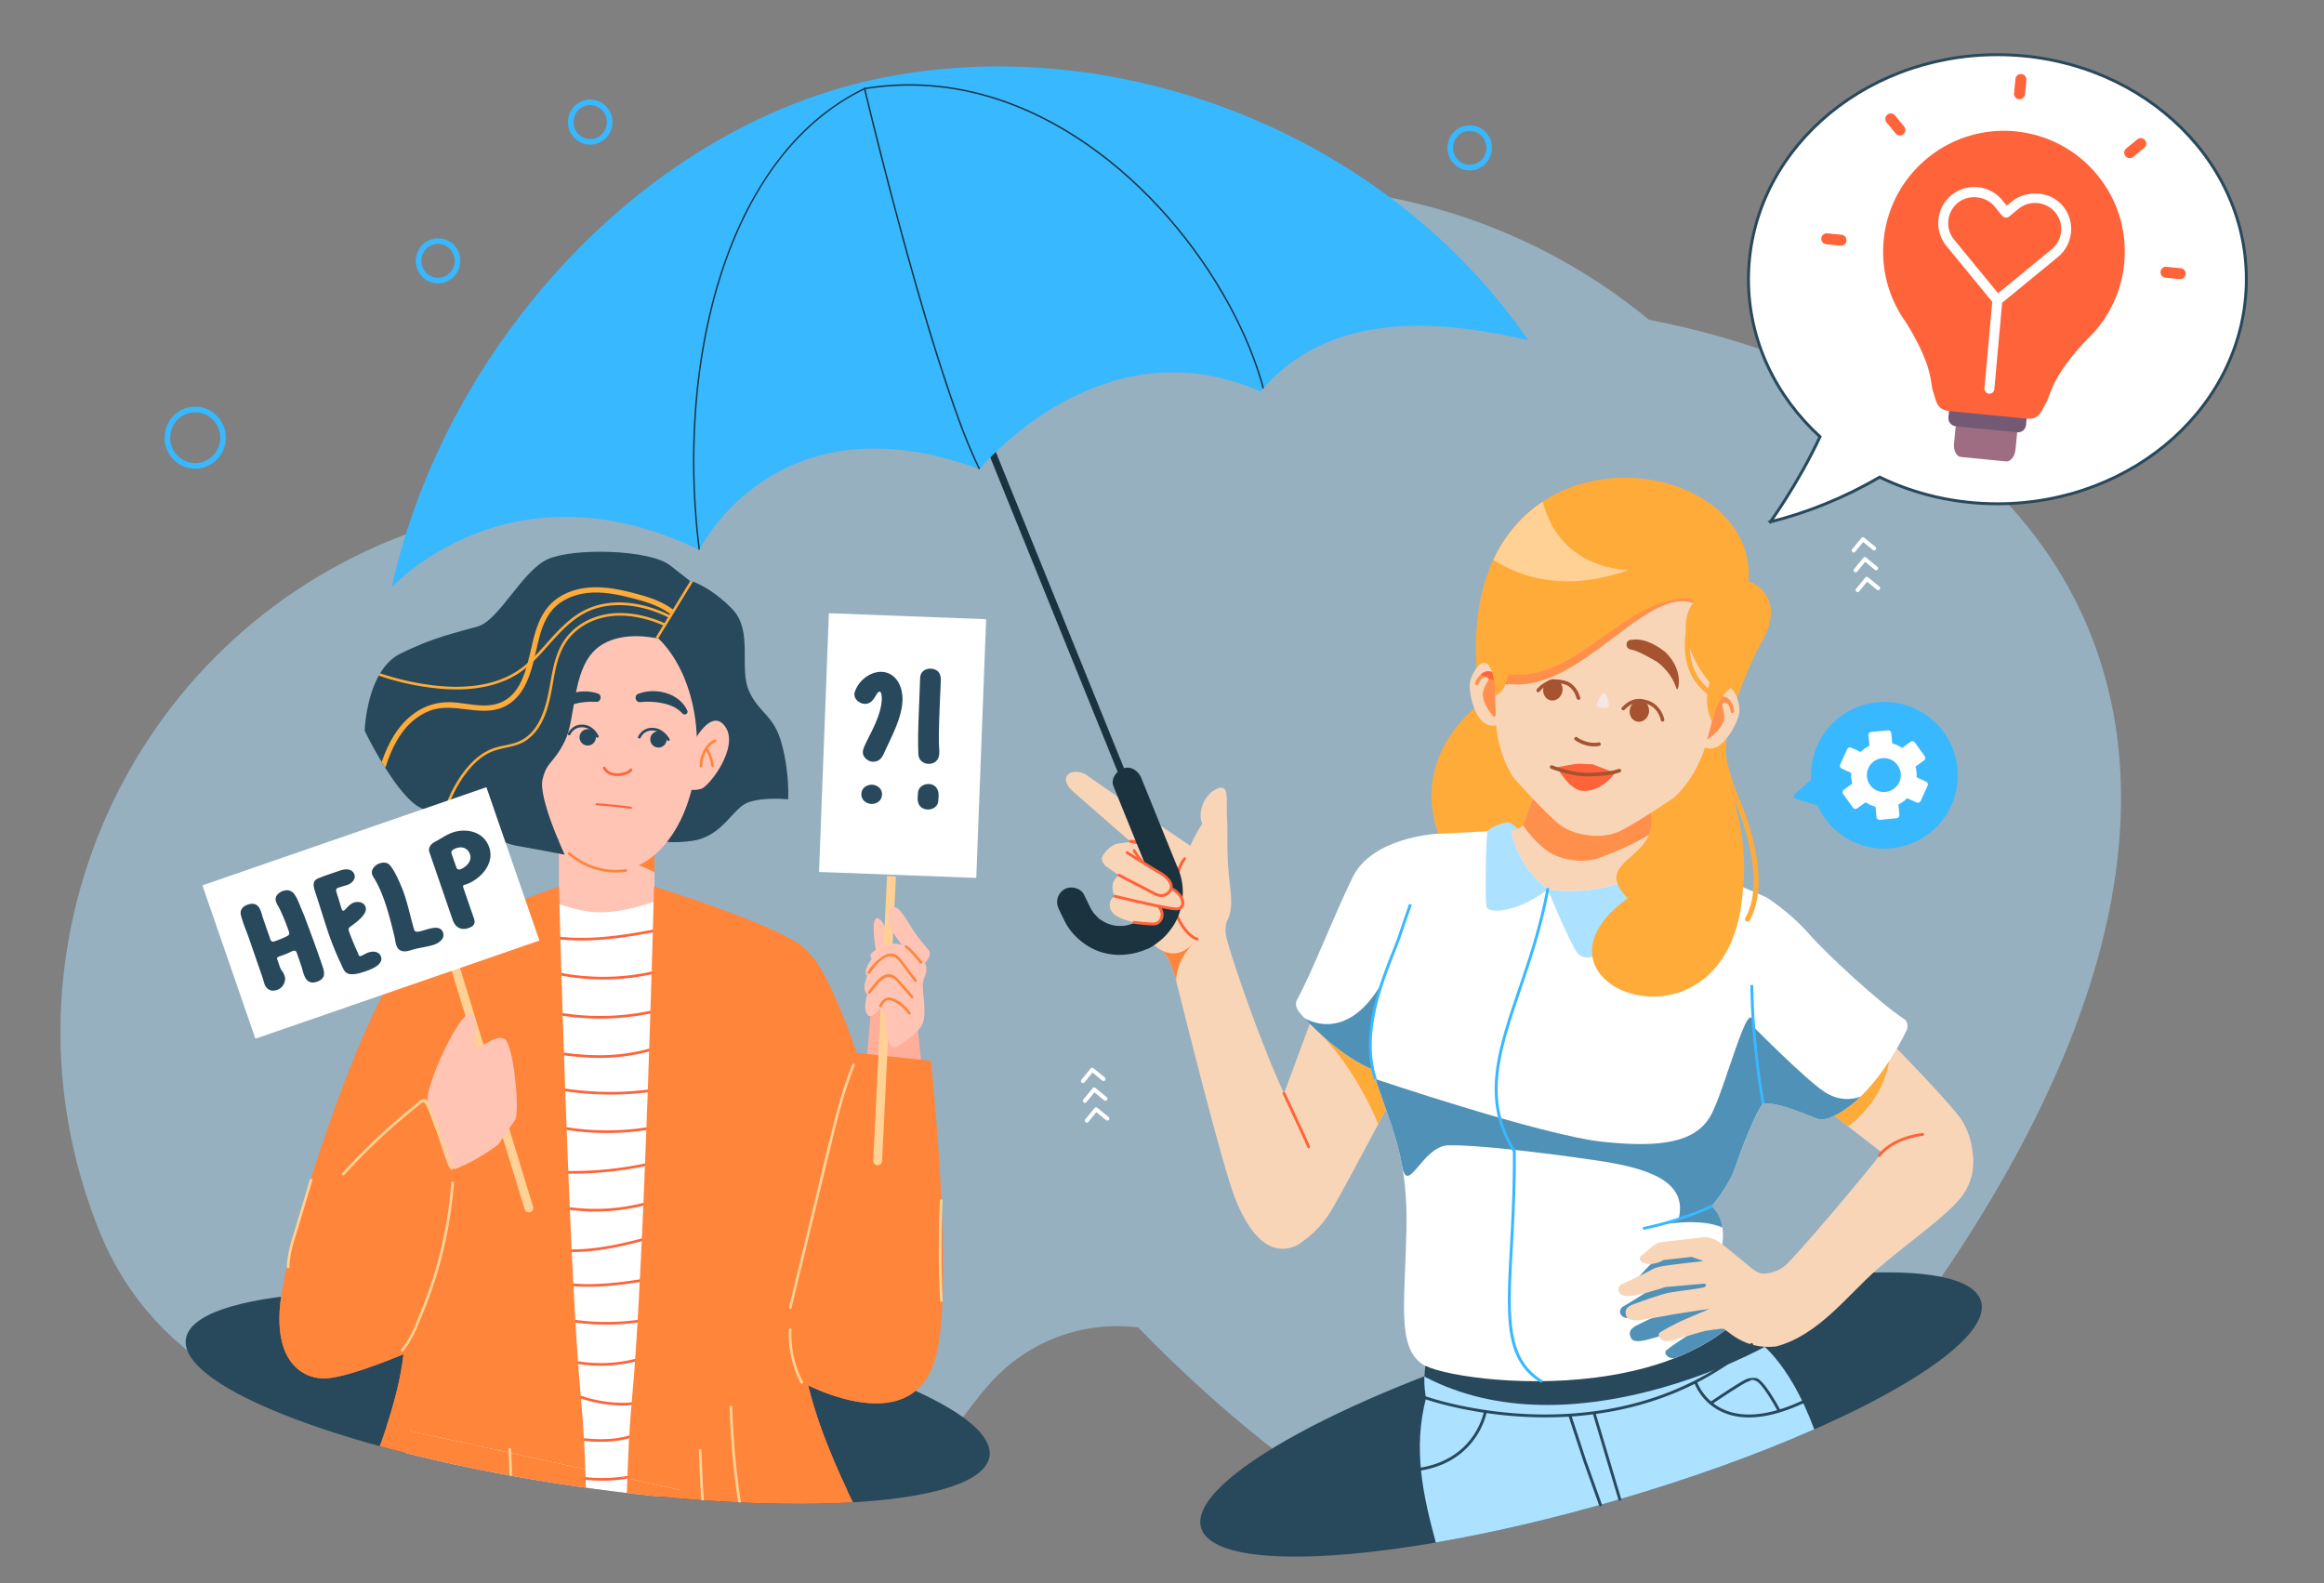 <svg xmlns="http://www.w3.org/2000/svg" viewBox="0 0 800 545"><rect x="0" y="0" width="800" height="545" fill="#808080" stroke="none"/><defs><clipPath id="clippath"><path d="M197.86 511.63c76.39 11.14 140.31 6.52 142.76-10.3 2.45-16.83-57.48-39.5-133.87-50.64-76.39-11.14-140.31-6.53-142.76 10.3-2.45 16.83 57.48 39.5 133.87 50.64z" clip-rule="evenodd" fill="#28485c"/></clipPath><clipPath id="clippath-1"><path class="cls-30" d="M304.41 26.63c-82.93 16.2-151.45 93.09-169.59 175.62 0 0 40.37-44.67 105.9-12.94 0 0 26.23-53.87 96.48-27.76 0 0 41.48-51.16 96.75-26.78 20.01-23.95 52.31-27.15 92.17-17.58-47.87-69.63-138.78-106.76-221.71-90.56z"/></clipPath><clipPath id="clippath-2"><path class="cls-30" d="M147.14 197.02l-44.95 56.68L78.6 431.02l21.48 52.64 134.16 29.3h69.42l23.97-35.21 13.36-92.42-20.87-94.89s-43.77-84.77-46.15-86.61c-2.38-1.84-29.36-24.6-31.12-25.99s-95.71 19.17-95.71 19.17z"/></clipPath><style>.cls-1{fill:#ffd194}.cls-3,.cls-4{fill:#fff}.cls-6{fill:#ffc4b4}.cls-10,.cls-9{fill:#28485c}.cls-12{fill:#1b333f}.cls-13{fill:#ffae99}.cls-10,.cls-15,.cls-16,.cls-17,.cls-18,.cls-19,.cls-20,.cls-4{fill-rule:evenodd}.cls-20{fill:#ace1ff}.cls-17,.cls-25{fill:#ffab3a}.cls-15,.cls-26{fill:#ff633a}.cls-27{fill:#a55330}.cls-16{fill:#f9d5b8}.cls-29{stroke:#38b8ff;stroke-width:1.93px}.cls-29,.cls-30{fill:none}.cls-29{stroke-miterlimit:10}.cls-18{fill:#ff904c}.cls-31{fill:#ff853a}.cls-19{fill:#5091b8}.cls-32{fill:#38b8ff}</style></defs><g id="Calque_1" data-name="Calque 1"><path d="M567.62 110.08c-13.83-11.42-29.44-21.16-46.67-28.75-88.43-38.96-189.9-8.46-243.31 67.78-12.27 17.51-33.27 26.56-54.53 24.27-29.17-3.15-59.52.71-88.59 12.59C41.05 224.17-3.76 330.92 34.44 424.39s181.9 75.3 261.69 80.8c28.99 1.99 26.49-8.38 44.5-28.77 12.89-14.59 32.11-21.88 51.19-19.41 33.13 34.27 62.18 53.48 62.18 53.48s150.73 15.86 200.56-51.51c152.96-206.8 47.9-322.89-86.94-348.9z" fill="#ace1ff" opacity=".5" fill-rule="evenodd"/><path class="cls-3" transform="rotate(2.18 310.083 255.937)" d="M283.64 212.08h54.17v89.13h-54.17z"/><path class="cls-10" d="M197.86 511.63c76.39 11.14 140.31 6.52 142.76-10.3 2.45-16.83-57.48-39.5-133.87-50.64-76.39-11.14-140.31-6.53-142.76 10.3-2.45 16.83 57.48 39.5 133.87 50.64z"/><g clip-path="url(#clippath)"><path class="cls-9" d="M212.81 229.18l9.44 58.8s4.87 3.05 15.84 1.52c10.97-1.52 14.01-11.58 19.8-13.4 5.79-1.83 13.4-.91 13.4-.91s.61-8.53-2.13-18.89c-2.74-10.36-7.62-10.36-11.27-18.28-3.66-7.92 1.52-20.72-5.79-28.33-5.54-5.76-10.89-8.39-13.17-9.33-.38-.15-.8-.2-.99-.27-.18-.06-.3 0-.3 0l-16.6 4.11-8.23 24.98z"/><path class="cls-6" d="M192.4 281.58v27.72c0 9.08 7.37 16.45 16.45 16.45 9.08 0 16.45-7.37 16.45-16.45v-27.72h-32.9z"/><path class="cls-31" d="M214.64 295.9c.4-.2 6.47 2.44 10.66 4.31v-12.6l-10.66 8.29z"/><ellipse class="cls-6" cx="211.29" cy="256.45" rx="28.64" ry="43.41"/><path class="cls-6" d="M238.41 255.99s6.4-12.8 11.27-5.79c4.87 7.01-5.48 20.41-8.23 21.33-2.74.91-5.48 0-5.48 0l2.44-15.54z"/><path class="cls-31" d="M246.38 255.37c-3.03 1.49-4.63 5.16-4.64 8.39 0 .59-.92.59-.91 0 0-3.53 1.78-7.55 5.09-9.18.53-.26.99.53.46.79z"/><path class="cls-31" d="M243.71 257.75c1.11 1.82 1.76 3.79 2.01 5.91.07.58-.85.58-.91 0-.23-1.95-.87-3.77-1.89-5.45-.31-.5.48-.96.79-.46zm-28.19 42.36a24.733 24.733 0 01-19.91-5.99c-.44-.39.21-1.04.65-.65 5.16 4.59 12.18 6.72 19.02 5.75.58-.08.82.8.24.88z"/><path class="cls-9" d="M125.53 251.58s2.4 5.01 5.83 10.72c.41.67.82 1.36 1.26 2.04 3.62 5.77 8.1 11.74 12.1 13.74 4.05 2.03 6.11 1.72 8.04 1.29.34-.08.69-.16 1.03-.23 1.79-.37 3.76-.5 7.38 1.38 8.23 4.27 8.23 9.14 16.76 10.66 8.53 1.52 16.45 3.05 16.45 3.05s-9.14-19.5-7.62-25.9c1.52-6.4 3.66-5.18 7.62-13.1s2.44-23.76 10.36-31.38c6.59-6.34 17.4-4.87 20.84-4.2.44.09.76.16.94.2.1.02.15.04.15.04l1.69-3.05.68-1.22.43-.78 1.13-2.04.44-.79.14-.24.89-1.61 5.57-10.06-.06-.05c-.24-.19-1.4-1.09-6.94-5.43-7.01-5.48-33.21-6.09-42.04-2.13-8.83 3.96-16.76 21.02-24.07 23.15-7.31 2.13-15.23 3.66-26.81 9.44-2.94 1.47-5.17 3.9-6.87 6.72-.16.26-.32.53-.47.8-4.54 8.18-4.85 18.98-4.85 18.98z"/><path class="cls-25" d="M152.76 279.37c.34-.08.69-.16 1.03-.23a42.92 42.92 0 016.06-12.17c2.53-3.52 5.74-6.78 9.86-8.36 3.81-1.46 8.05-1.38 11.5-3.77 6.06-4.19 7.78-12.03 8.98-18.82.76-4.28 1.46-8.69 3.37-12.63 1.84-3.8 4.86-6.79 8.58-8.75 7.43-3.91 16.01-3.17 23.67-.34 1.07.39 2.11.83 3.14 1.29.03.02.07.03.1.03l.43-.78s-.05-.03-.07-.04c-.98-.44-1.97-.86-2.99-1.24-8.28-3.1-17.63-3.86-25.55.74-3.42 1.99-6.21 4.87-7.98 8.41-2 4-2.76 8.46-3.53 12.82-1.38 7.82-3.58 17.61-12.24 20.27-2.27.7-4.66.95-6.92 1.69-1.87.61-3.61 1.55-5.19 2.74-3.33 2.51-5.94 5.95-8.04 9.52a43.603 43.603 0 00-4.2 9.63z"/><path class="cls-25" d="M131.37 262.3c.41.67.82 1.36 1.26 2.04 2.64-8.23 6.84-16.35 15.22-19.62 8.64-3.37 18.35 2.85 26.64-1.91 5.51-3.17 7.72-9.26 9.22-15.24.14-.56.28-1.12.41-1.68.27-1.15.52-2.28.77-3.38 1-4.38 2.22-8.98 5.19-12.48 3.02-3.55 7.57-5.4 12.13-5.9 5.32-.58 10.64.55 15.77 1.88 3.86 1.01 7.78 2.16 11.17 4.29.71.44 1.39.93 2.05 1.46l.89-1.61c-.58-.45-1.17-.86-1.77-1.25-3.84-2.45-8.27-3.75-12.69-4.87-5.64-1.43-11.54-2.49-17.34-1.45-4.34.77-8.59 2.77-11.49 6.16-2.93 3.42-4.34 7.78-5.39 12.09-.55 2.28-1.07 4.86-1.76 7.42-.14.53-.28 1.05-.44 1.57-1.72 5.74-4.51 11.1-10.67 12.61-5 1.23-10.23-.47-15.25-.68-4.56-.19-8.88 1.08-12.59 3.74-5.77 4.14-9.05 10.28-11.31 16.8z"/><path class="cls-25" d="M130.39 232.59c4.7 1.61 9.53 2.83 14.44 3.64 7.88 1.3 16.11 1.74 23.91-.24 3.68-.93 7.24-2.43 10.36-4.59.72-.49 1.41-1.02 2.08-1.57.87-.71 1.71-1.47 2.51-2.25 1.23-1.19 2.4-2.44 3.54-3.7 5.21-5.78 10.25-12.09 18-14.44 7.52-2.27 15.68-.9 22.81 2.17.84.36 1.66.75 2.46 1.15.03.02.06.03.09.04l.44-.79s-.04-.03-.07-.04c-.76-.38-1.53-.75-2.32-1.09-7.38-3.23-15.85-4.69-23.66-2.32-7.28 2.2-12.28 7.79-17.17 13.29-1.21 1.37-2.43 2.74-3.72 4.04a45.7 45.7 0 01-2.47 2.36c-.52.47-1.06.91-1.61 1.34-3.39 2.66-7.35 4.46-11.52 5.51-8.34 2.11-17.23 1.45-25.6-.15-4.09-.78-8.11-1.84-12.05-3.17-.16.26-.32.53-.47.8z"/><path class="cls-25" d="M238.55 200.21c-3.4 5.54-6.79 11.09-10.18 16.64-.62 1-1.23 2.01-1.84 3.01-.18-.04-.5-.12-.94-.2 0 0 .01-.02.02-.03 3.98-6.53 7.98-13.06 11.98-19.58.01-.02.02-.04.03-.05l.93.22z"/><path class="cls-9" d="M223.85 254.51a2.828 2.828 0 002.79 2.84c1.55.01 2.82-1.24 2.84-2.79a2.828 2.828 0 00-2.79-2.84 2.828 2.828 0 00-2.84 2.79z"/><path class="cls-9" d="M220.03 254.25c.2.03.41-.08.49-.28.05-.11 1.12-2.64 4.24-2.49 3.21.15 4.9 3.33 4.91 3.37.12.23.4.31.62.19.23-.12.31-.4.19-.62-.08-.15-1.98-3.68-5.69-3.86-3.78-.18-5.12 3.03-5.14 3.06-.09.24.02.5.25.6.04.02.07.03.11.03zm-20.54-.44a2.828 2.828 0 002.79 2.84c1.55.01 2.82-1.24 2.84-2.79a2.828 2.828 0 00-2.79-2.84 2.828 2.828 0 00-2.84 2.79z"/><path class="cls-9" d="M195.86 253.14c.2.03.41-.08.49-.28.04-.11 1.12-2.63 4.24-2.49 3.18.14 4.6 3.3 4.61 3.34.1.23.38.34.61.24.23-.1.34-.37.24-.61-.07-.15-1.68-3.72-5.41-3.89-3.78-.18-5.12 3.03-5.14 3.06-.09.24.02.5.25.6.04.02.07.03.11.03z"/><path class="cls-26" d="M211.38 267.08c.29.04.59.07.91.07 2.24.05 4.66-.83 5.3-1.91a.452.452 0 10-.78-.46c-.36.61-2.33 1.51-4.49 1.46-1.3-.03-3.04-.41-3.91-2.06a.45.45 0 00-.61-.19.45.45 0 00-.19.61c.72 1.37 2.04 2.23 3.78 2.48z"/><path class="cls-9" d="M236.6 244.62c-2.8-6.1-11.04-8.07-16.96-5.74-1.52.66-.87 3.02.77 2.82 2.52-.28 5.28-.14 7.82.41 2.51.53 4.89 1.55 6.59 3.41.67.99 2.23.22 1.79-.9zm-46.1.79c4.54-2.72 9.46-4.14 14.8-3.79 1.67.01 2.03-2.44.44-2.91-2.87-.93-6.23-.94-9.15.1-1.61.44-9.25 4.77-7.33 6.56.37.31.87.29 1.24.04z"/><path class="cls-26" d="M217.19 278.46h-.07c-3.28-.61-11.68-1.23-11.77-1.23a.357.357 0 01-.33-.38c.02-.19.17-.31.38-.33.35.03 8.52.63 11.84 1.24.19.04.32.22.28.41-.03.17-.18.29-.35.29z"/><path class="cls-3" d="M229.11 308.85s-10.05 4.57-20.72 5.18c-10.66.61-22.24-5.48-22.24-5.48l-16.45 19.8-30.77 176.7s41.43 9.44 58.8 10.66c17.36 1.22 48.44-2.44 48.44-2.44l.91-195.89-17.97-8.53z"/><path class="cls-26" d="M231.06 319.74c-14.92 2.97-30.36 5.92-45.47 2.5-.57-.13-.33-1.01.24-.88 14.94 3.38 30.23.43 44.98-2.5.57-.11.82.77.24.88zm-.95 14.18c-15.67 4.69-32.61 4.33-48.07-1.03-.55-.19-.31-1.07.24-.88 15.31 5.31 32.05 5.68 47.58 1.03.56-.17.81.71.24.88zm-.46 13.58c-16.67 4.68-34.58 4.16-50.95-1.51-.55-.19-.31-1.07.24-.88 16.22 5.62 33.94 6.15 50.46 1.51.57-.16.81.72.24.88zm2.32 11.57a65.997 65.997 0 01-25.72 5.12c-9.09-.03-18.08-1.72-26.98-3.4-.58-.11-.33-.99.24-.88 8.83 1.66 17.73 3.33 26.74 3.36 8.76.03 17.4-1.71 25.47-5.09.54-.23.78.66.24.88zm2.69 14.86a105.976 105.976 0 01-52.74-.93c-.57-.16-.33-1.04.24-.88 17.03 4.7 35.08 5.03 52.26.93.57-.14.82.74.24.88zm-3.47 13.35a90.451 90.451 0 01-47.87-.94c-.56-.17-.32-1.05.24-.88a89.543 89.543 0 0047.38.94c.57-.14.81.74.24.88zm.88 11.66a123.987 123.987 0 01-50.49 4.15c-.58-.07-.58-.99 0-.91 16.84 2.11 33.98.71 50.25-4.12.57-.17.81.71.24.88zm-2.5 13.54c-14.27 5.55-30.22 6.09-44.83 1.54-.56-.17-.32-1.06.24-.88 14.48 4.51 30.22 3.95 44.35-1.54.55-.21.79.67.24.88zm-.81 12.64c-14.12 4.02-29.05 8.09-43.72 4.55-.57-.14-.33-1.02.24-.88 14.5 3.5 29.28-.58 43.23-4.55.57-.16.81.72.24.88zm.52 14.64c-14.96 2.76-30.88 5.52-45.6.16-.55-.2-.31-1.08.24-.88 14.57 5.31 30.31 2.57 45.12-.16.57-.11.82.77.24.88zm.4 13.54a82.42 82.42 0 01-36.8 1.16c-.58-.11-.33-.99.24-.88a81.311 81.311 0 0036.32-1.16c.57-.15.81.73.24.88zm-2.2 12.37c-11.08 5.07-23.78 5.9-35.42 2.26-.56-.17-.32-1.06.24-.88 11.39 3.56 23.86 2.79 34.71-2.17.53-.24 1 .54.46.79zm-6.2 16.17c-1.42 1.41-3.29 1.85-5.24 1.96-2.52.15-5.09-.04-7.59-.38-5.3-.72-10.42-2.37-15.17-4.82-.52-.27-.06-1.06.46-.79 4.19 2.16 8.68 3.69 13.33 4.48 2.3.39 4.63.6 6.96.63 2.3.03 4.86 0 6.59-1.73.42-.42 1.06.23.65.65zm1.33 10.82c-9.34 5.32-20.49 3.77-30.62 2.16-.58-.09-.33-.97.24-.88 9.87 1.57 20.8 3.12 29.91-2.07.51-.29.97.5.46.79zm-2.94 15.63c-10.71 2.55-22 1.72-32.21-2.41-.54-.22-.3-1.1.24-.88a52.355 52.355 0 0031.72 2.41c.57-.14.82.75.24.88z"/><path class="cls-31" d="M225.15 305.19s-3.35 131.91-7.62 176.7c-4.26 44.78-1.22 151.71-1.22 151.71s28.33-2.44 34.43-29.55c6.09-27.11-11.27-23.15 8.23-36.25 19.5-13.1 46.31-28.94 46.31-28.94s-25.59-42.35-28.94-72.2c-3.35-29.86 6.09-131.15 1.83-138.77-4.27-7.62-53.01-22.7-53.01-22.7zM158.6 567.8c-19.5-13.1-46.31-28.94-46.31-28.94s23.25-42.69 26.6-72.54c3.35-29.86-3.75-129.13.51-136.75 4.27-7.62 53.01-24.37 53.01-24.37s3.35 131.91 7.62 176.7c3.51 36.9 2.06 115.99 1.45 142.69-2.11-.85-4.14-1.81-6.18-2.55-13.4-4.87-17.06-19.8-20.72-32.6-1.28-4.31-8.34-16.49-15.98-21.63z"/><path class="cls-1" d="M248.41 576.46c-3.4-19.84-5.75-39.85-7.02-59.94-.36-5.76-.64-11.52-.83-17.28-.02-.59.89-.59.91 0 .67 20.13 2.39 40.23 5.2 60.18.79 5.61 1.67 11.21 2.62 16.8.1.58-.78.82-.88.24zm-78.95-3.86a283.04 283.04 0 005.56-73.63c-.03-.59.88-.59.91 0 1.37 24.75-.52 49.61-5.59 73.87-.12.58-1 .33-.88-.24zm82.62-88.27c.4 14.38 1.96 28.69 4.68 42.81.11.57-.77.82-.88.24-2.74-14.2-4.32-28.6-4.72-43.06-.02-.59.9-.59.91 0z"/><path class="cls-13" d="M315.63 350.89l4.57 45.7h-24.67l4.57-51.79 15.53 6.09z"/><path class="cls-1" d="M159.45 320.58l19.62 96.11c.17.82-.36 1.63-1.19 1.8s-1.63-.36-1.8-1.19l-19.62-96.11 2.98-.61z"/><path class="cls-6" d="M173.87 357.81c-2.93-1.87-6.54 2.06-9.55 2.65-3.01.58 1.46-9.13-1.97-11.44-3.59-2.42-16.71 26.02-15.07 30.61.41 1.14 6.27 21.15 7.51 22.44.18.19 1.76.41 2.01.32 5.3-2.11 10.2-4.98 14.72-8.39.06-.05.11-.1.15-.16 2.33-3.55 4.68-7.05 5.54-8.09 1.93-2.32-.41-26.05-3.34-27.92z"/><path class="cls-31" d="M320.51 365.21l-25.59-2.74s-9.75-29.09-16.76-34.58c-7.01-5.48-27.42 105.87-27.42 105.87l22.19 40.48s41.13 24.37 49.35-7.62c6.25-24.29-1.78-101.41-1.78-101.41zM138.99 331.8c-11.33 9.95-37.26 82.65-42.1 113.84-3.4 21.9 6.22 28.61 14.27 28.9 8.14.3 31.07-9.75 31.07-9.75l9.31-29.26-12.57-103.73z"/><path class="cls-1" d="M294.23 366.72c-4.08 10.19-6.55 20.91-9.13 31.55-2.68 11.05-5.37 22.11-8.05 33.16l-4.56 18.78c-.14.57-1.02.33-.88-.24 2.68-11.05 5.37-22.11 8.05-33.16 2.65-10.9 5.15-21.85 8.02-32.7 1.58-5.97 3.38-11.89 5.68-17.63.22-.54 1.1-.3.88.24zm-139.2 35.64c-1.18-4.93-3.54-9.7-5.38-14.41-.92-2.35-1.68-4.9-2.8-7.16-.15-.67-.59-1.12-1.32-1.35-.31.22-.62.45-.92.69-.52.4-1.03.82-1.54 1.23-.95.76-1.9 1.54-2.83 2.32a217.015 217.015 0 00-21.74 20.82c-.4.44-1.04-.21-.65-.65 7.64-8.4 15.93-16.21 24.79-23.31.92-.74 2.96-3.08 4.24-1.81.69.69.93 2.04 1.28 2.92.54 1.38 1.08 2.75 1.62 4.13l3.24 8.26c1.04 2.65 2.23 5.3 2.9 8.08.14.57-.74.82-.88.24zm117.41 55.43a35.69 35.69 0 003.96 17.88c.27.52-.52.98-.79.46a36.762 36.762 0 01-4.08-18.35c.02-.59.94-.59.91 0zM156.27 407.2c-.78 10.32-2.63 20.54-5.57 30.46-1.47 4.98-3.22 9.89-5.22 14.68-1.82 4.36-3.6 9.18-6.7 12.8-.38.45-1.03-.2-.65-.65 3.26-3.81 5.13-9.09 6.99-13.69 1.85-4.56 3.47-9.21 4.84-13.93 2.82-9.68 4.62-19.63 5.38-29.68.04-.58.96-.59.91 0zm167.32 40.54c-.55-11.47-.57-22.95-.04-34.42.03-.59.94-.59.91 0-.52 11.47-.51 22.95.04 34.42.03.59-.89.59-.91 0zm-216.05-41.36c-1.48 4.93-2.96 9.86-4.44 14.78-1.46 4.88-3.35 9.85-3.44 14.99-.01.59-.92.59-.91 0 .09-5.05 1.87-9.88 3.3-14.67l4.61-15.35c.17-.56 1.05-.32.88.24z"/><path class="cls-6" d="M306.64 325.89s-1.84-9.36-4.56-9.79c-2.72-.44-.44 11.89-.44 11.89l5-2.09z"/><path class="cls-1" d="M305.35 301.57l-4.75 97.98c-.04.84.61 1.55 1.45 1.6.84.04 1.55-.61 1.6-1.45l4.75-97.98-3.04-.15z"/><path class="cls-6" d="M308.44 360.52s8.25-4.67 9.38-8.79c1.14-4.11-.47-10.88-.12-13.31.36-2.43.86-1.97 1.14-4.11.27-2.14-.53-2.67-.53-2.67s2.65-2.74 1.51-4.32-3.59-4.15-5.59-7.23c-1.99-3.08-4.46-7.87-6.39-7.77-1.92.1-2.36 2.82-1.84 5.5.53 2.67 4.54 7.58 4.54 7.58s-2.19-1.24-5.69 0c-3.5 1.24-4.04 2.04-4.87 2.76-.83.72.1 1.92.1 1.92s-.99 1.31-1.77 2.99c-.78 1.68.15 2.89.15 2.89s-.24.88-.81 2.94c-.57 2.06.95 3.42.95 3.42s-1.67 4.91-.02 6.95 4.42-2.26 4.42-2.26l2.07 2.79s-.95 11.43 3.36 10.73z"/><path class="cls-31" d="M316.74 331.61c-1.61-1.81-3.15-3.96-5.12-5.4-.47-.34 0-1.13.47-.78 2.05 1.5 3.63 3.66 5.3 5.54.39.44-.26 1.08-.65.64zm-3.99 17.52c-1.08-1.44-2.37-2.7-3.9-3.66-.75-.48-1.63-1.04-2.51-1.17-1.53-.23-2.27 1.1-2.89 2.26-.28.52-1.06.05-.78-.47 1.06-1.98 2.47-3.38 4.79-2.4 2.38 1 4.42 2.76 5.96 4.81.35.46-.3 1.11-.65.64zm.94-5.57c-1.02-1.16-2.04-2.33-3.06-3.49-1-1.14-2.09-2.83-3.5-3.47-3.08-1.39-5.91 3.4-7.57 5.35-.38.45-1.02-.21-.64-.65 1.78-2.09 4.28-6.41 7.59-5.87 1.48.24 2.5 1.42 3.44 2.48 1.47 1.67 2.93 3.34 4.39 5.02.39.44-.27 1.08-.65.64z"/><path class="cls-31" d="M314.83 337.93c-1.02-1.36-2.04-2.72-3.07-4.08-1.01-1.34-1.97-3.05-3.34-4.04-3.22-2.32-7.5 2.77-8.93 5.28-.29.51-1.08.04-.78-.47 1.01-1.77 2.32-3.32 3.96-4.54 1.21-.91 2.79-1.95 4.38-1.82 1.83.15 3 1.8 4.01 3.14 1.48 1.96 2.95 3.93 4.43 5.9.35.46-.3 1.11-.65.64z"/></g><path class="cls-10" d="M556.28 516.52c74.14-21.53 130.39-52.22 125.65-68.55-4.74-16.33-68.69-12.12-142.82 9.41-74.14 21.53-130.39 52.22-125.65 68.55 4.74 16.33 68.69 12.12 142.82-9.41z"/><path class="cls-17" d="M596.52 245.43s-5.2 9.37-.3 27.19 7.49 34.65-3.88 58.14c-11.37 23.49-40.87-47.39-36.62-67.04 4.25-19.65 40.8-18.29 40.8-18.29z"/><path class="cls-17" d="M595.92 246.83s3.74-13.52 10.92-26.74c7.18-13.22-1.65-18.94-4.98-19.97 3.28-46.49-99.4-57.76-93.57 29.88l-.8 13.97s-25.91 19.78-9.01 50.52c16.89 30.73 68.02 24.63 97.44-47.65z"/><path class="cls-16" d="M628.77 382.02s20.73 16.13 19.95 15.38c-.79-.76 30.51 2.18 30.51 2.18s.23-8.57-4.81-15.21c-5.04-6.65-23.48-25.49-23.48-25.49l-22.17 23.14z"/><path class="cls-17" d="M628.77 382.02s3.4 2.64 7.38 5.74c12.89-9.61 14.09-22.36 14.09-22.36l-2.4-3.29-19.08 19.92z"/><path class="cls-16" d="M606.82 438.45s3.82.28 7.51-2.61c3.69-2.89 29.88-34.14 32.63-38.03 2.75-3.88 10.96-8.55 23.01-7.33 12.04 1.22 10.57 13.99 5.75 20.86-4.82 6.87-19.52 16.8-29.74 25.8-10.22 8.99-20.06 22.57-34.63 26.4l-4.52-25.09zm-32.56-142.16s-7.96-1.44-7.08-5.98c.88-4.54 5.36-23.61 5.36-23.61l-36.97 6.17-7.36.48-3.97 10.69s-.79 1.56-4.06 1.72l.14 5.84s4.71 18.45 8.56 20.84c3.85 2.39 22.08-2.66 25.69-4.58 3.6-1.92 19.7-11.57 19.7-11.57z"/><path class="cls-18" d="M567.82 287.27c1.52-6.96 4.72-20.57 4.72-20.57l-36.97 6.17-7.36.48-3.97 10.69c2.48 3.56 5.28 6.62 8.17 8.74 4.67 3.42 12.63 4.55 18.07 2.58 4.72-1.71 11.57-4.55 17.35-8.09z"/><path class="cls-4" d="M608.12 308.95s7.98 5.01 14.49 12.43c6.51 7.43 25.06 24.51 33.15 29.61 0 0 1.6 1.53.5 3.81-1.1 2.28-11.61 23.91-26.2 29.92 0 0-2.42 1.08-4.41.44-1.99-.65-13.75-6.01-18.72-5.27 0 0-24.53-42.5 1.2-70.94z"/><path class="cls-19" d="M640.57 377.43c-3.16 3.08-6.69 5.72-10.51 7.3 0 0-2.42 1.08-4.41.44-1.99-.65-13.76-6.01-18.72-5.27 0 0-2.79-4.85-5.51-12.35.66-8.16 2.25-13.99 2.25-13.99s17.42 17.63 24.18 22.2c6.68 4.52 12.57 1.75 12.72 1.68z"/><path class="cls-16" d="M439.59 424.53c3.63 1.63 4.68 5.44 6.79 4.18 3.49-2.08 8.35-5.9 12.15-12.43 6.69-11.5 22.09-41.08 22.09-41.08l-5.59-22.45-24.15-.29-11.39 30.77.1 41.3z"/><path class="cls-17" d="M474.42 387c3.56-6.75 6.19-11.81 6.19-11.81l-4.98-20.02-21.35.57c12.89 12.65 20.14 31.26 20.14 31.26z"/><path class="cls-4" d="M494.07 287.08s-21.71 1.31-28.34 14.73c-6.63 13.42-13.78 32.43-19.2 42.24 0 0-1.15 1.74.46 4.05 1.61 2.31 15.16 16.99 27.84 20.92 12.67 3.93 19.24-81.94 19.24-81.94z"/><path class="cls-19" d="M448.97 350.44c4.52 4.94 15.48 15.36 25.86 18.58 1.71.53 3.3-.58 4.79-2.88l-3.83-27.95c-12.42 21.88-26.81 12.25-26.81 12.25z"/><path class="cls-20" d="M598.89 453.55s3.18 3.48 5.38 7.48c0 0 11.37 6.77 20.24 31.05-19.48 8.59-42.8 17.05-68.24 24.44-22 6.39-43.1 11.25-62.02 14.5-4.42-16.35-7.93-32.17-3.35-49.76 0 0-1.17-4.85-.25-11.08.92-6.23 2.17-7.07 2.17-7.07l106.07-9.55z"/><path class="cls-10" d="M598.89 453.55s3.18 3.48 5.38 7.48c0 0 1.24.75 3.23 2.61-.01 0-66.21 37.15-117.18 10.25.04-1.15.14-2.4.33-3.71.92-6.23 2.17-7.07 2.17-7.07l106.07-9.55z"/><path class="cls-4" d="M520.17 285.77l-26.1 1.31s-9.05 25.46-12.21 34.93c-3.16 9.47-14.52 31.06-8.37 49.49 6.15 18.42 11.18 27.55 10.66 51.95-.52 24.4-3.32 40.11 5.37 46.1 5.21 3.59 32.21 8.21 59.76 4.68 18.4-2.35 37.04-8.33 49.62-20.66 0 0 4.3-6.44 1.59-11.96-2.71-5.51-8.24-10.27-8.24-10.27s3.31-10.44-3.03-16.08c0 0 5.84-6.72 8.08-13.32 2.24-6.6 6.93-18.87 9.63-22.03 0 0-9.49-52.3 1.2-70.94 0 0-14.46-6.86-33.87-12.66-22.07 14.08-40.79 9.99-41.47 9.84l-.04-.02c-10.91-8.15-12.57-20.34-12.57-20.34z"/><path class="cls-19" d="M473.49 371.49c3.88 11.63 7.32 19.55 9.19 29.96s6.92-6.82 15.76-7.16c8.83-.33 33.57 2.6 51.02 5.18 17.45 2.58 31.7 6.93 28.37 20.23l-7.8 2.23s14.64-3.09 22.91.68c-.37-2.6-1.4-5.31-3.72-7.37 0 0 5.84-6.72 8.08-13.32 2.24-6.6 6.93-18.87 9.63-22.03 0 0-2.15-11.88-3.25-26.34s-10.02 22.75-15.11 31.04-16 10.71-36.91 8.47c-20.91-2.24-78.16-21.58-78.16-21.58zm102.92 96.08c8.48-3.33 16.23-7.88 22.48-14.02 0 0 4.3-6.44 1.59-11.96-1.17-2.38-2.87-4.62-4.42-6.4-2.72-1.75-5.36-3.42-6.16-3.76-1.62-.69-3.26-1.2-5.37-.74-2.11.45-11.15 2.59-13.03 2.99-1.87.4-2.86 1.08-4.02 2.28-1.15 1.2-2.73 2.85-3.37 3.55-.65.69-.37 2.41 2.52 2.43 2.89.02 5.37-1.96 5.37-1.96l9.52-2.18 4.16.97s-11.56 2.68-13.38 3.22c-1.81.54-3.09 1.01-4.27 1.93-1.18.93-7.29 4.73-9.18 5.78-1.89 1.05-1.55 3.89 1.52 4.09 3.08.19 13.34-4.66 13.34-4.66l13.13-2.68s.77.02.63.63-.78.66-1.89 1.05c-1.11.39-8.43 2.15-10.52 2.82-2.09.67-8.82 3.86-11.8 5.4-2.98 1.53-2.26 3.19-1.83 4.19.43 1.01 1.72 1.71 5.89.6 4.17-1.11 10.52-3.1 10.52-3.1l11.87-3.23s-8.25 4.68-9.55 5.46c-1.3.78-5.74 3.81-6.65 4.68-.78.75.35 2.87 2.88 2.6z"/><path class="cls-16" d="M419.51 315.04l2.89 1.97s-1.02 2.22-.23 5.74c.79 3.51 7.28 23.72 15.42 43.56 8.13 19.84 20.89 40.94 17.56 48.68-3.33 7.74-5.36 13.97-12.48 14.83-7.12.86-13-5.9-17.48-17.2-4.48-11.3-17.56-64.02-20.15-74.29-2.59-10.27-5.24-11.23-5.24-11.23l19.71-12.07z"/><path d="M404.88 337.7c-2.53-9.67-5.08-10.59-5.08-10.59l5.75-3.52.68.06c-.21-.35 4.8.88 4.8.88s-6.19 5.67-6.15 13.17z" fill="#ff853a" fill-rule="evenodd"/><path class="cls-16" d="M413.82 283.61c-1.65-4.1.7-10.25 5.18-12.11 4.48-1.86 2.97 4.23 3.38 10.15.41 5.92-.37 11.9 1.03 23.31 1.4 11.41-.5 14.93-11.29 18.31-8.29 10.35-16.01 2.47-21.66-5.74 0 0-5.32-1.18-7.16-3.07-1.84-1.89-1.73-4.57.53-5.93 0 0-2.64-4.24 1.4-7.25l-4.48-3.09s-2.11-1.88-1.13-3.53c.98-1.64 2.89-3.56 4.6-4.04 1.71-.47 5.09-.72 5.09-.72l-19.81-17.32c-6.27-5.48.23-9.08 5.09-5.38 3.43 2.62 35.19 23.99 35.19 23.99s1.21-3.24 4.05-7.59z"/><path class="cls-26" d="M412.17 323.76h-.14c-.19-.03-4.55-.91-8.24-10.45-.99-.12-2.35-.36-3.9-.66.71 1.16.87 2.44.4 3.64-.5 1.31-1.66 2.23-2.86 2.29-2.06.1-6.83-.52-7.04-.55a.5.5 0 01-.43-.55.5.5 0 01.55-.43c.05 0 4.89.64 6.86.54.83-.03 1.63-.72 1.99-1.66.45-1.17.1-2.46-.95-3.57-6.17-1.26-14.23-3.22-14.7-3.33a.495.495 0 01-.36-.6c.06-.27.33-.43.6-.36.16.04 16.48 4.01 20.61 4.34.79.06 1.8-.07 2.04-1.06.21-.83-.16-1.98-.99-3.01a.55.55 0 01-.07-.09 6.991 6.991 0 00-2.14-1.71c-.1.21-.22.41-.37.61-1.71 2.33-4.41 1.72-5.61 1.07l-12.41-6.49a.498.498 0 01-.21-.67c.13-.24.42-.33.67-.21l12.42 6.49c.11.06 2.73 1.42 4.35-.79.19-.27.33-.53.4-.81 0-.01 0-.03.01-.04.08-.31.08-.62 0-.95-.32-1.5-2.11-2.99-3.68-3.88-.98-.56-3.67-2.21-6.17-3.76-.01 0-.03-.01-.04-.02-2.52-1.56-4.84-3.02-5.03-3.14a.5.5 0 01-.16-.68c.14-.23.45-.3.68-.16.03.02 1.33.83 3.04 1.9l-1.3-1.89a.5.5 0 01.13-.69c.22-.16.53-.1.69.13l2.58 3.76c2.48 1.54 5.11 3.16 6.07 3.7.85.49 3.67 2.24 4.16 4.54.07.34.09.68.05 1.01.49.24.95.52 1.35.84-1.37-6.69 2.22-10.92 2.39-11.11.18-.21.49-.23.7-.05.21.18.23.49.05.7-.04.05-3.98 4.72-1.77 11.8 1.01 1.29 1.44 2.74 1.16 3.84-.14.57-.67 1.82-2.67 1.82 3.42 8.53 7.28 9.38 7.32 9.39.27.05.44.31.39.57-.04.22-.22.38-.43.4zm-14.69-31.37c-.09 0-.19 0-.28-.05-3.58-1.88-7.86-1.94-7.9-1.94a.5.5 0 01-.49-.5c0-.27.23-.48.5-.49.18 0 4.56.06 8.35 2.05.24.13.33.42.21.66-.08.15-.23.25-.39.26z"/><path class="cls-16" d="M606.82 438.45s-1.5.03-3.59-1.64c-2.09-1.66-10.3-8.62-11.84-9.49-1.53-.87-3.11-1.56-5.25-1.35s-11.37 1.3-13.28 1.49c-1.91.19-2.97.74-4.25 1.8-1.28 1.06-3.03 2.53-3.75 3.14-.72.61-.64 2.35 2.22 2.7 2.86.35 5.56-1.33 5.56-1.33l9.71-1.08 4.03 1.44s-11.79 1.34-13.66 1.68c-1.86.33-3.19.65-4.47 1.44-1.28.79-7.78 3.87-9.77 4.7-2 .83-1.98 3.69 1.05 4.23 3.04.54 13.78-3.11 13.78-3.11l13.35-1.16s.76.11.55.7c-.21.59-.85.57-2 .83-1.15.27-8.62 1.18-10.77 1.6-2.16.42-9.21 2.83-12.34 4.02-3.14 1.18-2.6 2.91-2.29 3.96.31 1.05 1.51 1.9 5.79 1.27 4.27-.63 10.81-1.88 10.81-1.88l12.16-1.86s-8.73 3.71-10.11 4.34c-1.38.63-6.14 3.13-7.14 3.9-1.01.76.36 3.7 4 2.71 3.64-.99 10.62-3.13 11.69-3.32 1.06-.2 4.75-.71 6.04-.78 1.29-.07 6.69 7.37 18.31 6.14 0 0 6.09-10.9-4.52-25.09z"/><path class="cls-9" d="M550.98 518.54a.495.495 0 01-.51-.33l-5.32-14.9-5.14-15.62c-10.63.65-20.35-.08-28.31-1.22-.58 2.58-4.58 16.78-22.64 19.78a.506.506 0 01-.57-.41c-.04-.27.14-.52.41-.57 17.34-2.88 21.24-16.4 21.83-18.95-12.03-1.81-19.76-4.52-19.98-4.6a.49.49 0 01-.3-.63.49.49 0 01.63-.3c.63.23 63.45 22.21 111.58-18.29.21-.18.52-.15.69.06.18.21.15.52-.06.69-6.16 5.18-12.56 9.35-19.04 12.68.41 1.01 1.78 3.93 4.73 6.51 2.03-1.37 10.79-7.26 12.45-7.77 1.86-.57 3.32-.21 3.38-.19 2.58 1.04 6.86 8.74 7.91 10.69 2.44-.76 5-1.76 7.68-3 .25-.11.54 0 .66.24.11.24 0 .54-.24.66-11.22 5.21-20.55 6.26-27.72 3.13-6.46-2.82-9.05-8.14-9.72-9.81-11.41 5.72-23.04 8.87-34.03 10.38l8.71 29.23c.08.26-.07.54-.33.61-.26.07-.54-.07-.61-.33l-8.75-29.38c-2.48.32-4.92.56-7.33.73l5.05 15.36 5.32 14.89a.49.49 0 01-.3.63l-.12.03zm38.8-35.44c1.06.82 2.29 1.58 3.73 2.2 4.99 2.17 11.11 2.22 18.25.16-1.61-2.97-5.35-9.27-7.25-10.04s-1.24-.27-2.79.2c-1.3.4-8.6 5.22-11.94 7.48z"/><path class="cls-20" d="M522.45 285.34s-2.21-2.47-3.87-2.19c-1.66.28-5.73 1.6-6.44 3.02s-.91 22.64-.48 25.73c.43 3.09 11.31 2 21.13-5.77v-.03h-.04c-10.91-8.15-12.57-20.34-12.57-20.34.95-.05 1.7-.21 2.27-.42z"/><path class="cls-20" d="M570.48 298.54c1.24-.69 2.5-1.44 3.77-2.25 0 0-1.12-.2-2.48-.7l.05-.03c.27-.19 1.65-1.14 2.84-1.2 1.32-.07 7.53 3.11 8.8 3.71.25.12.53.55.54 1.34.04 3.17-4.35 12.07-33.07 29.09 0 0-5.4 2.7-7.86-.31-1.49-1.82-4.97-9.54-7.47-15.35-1.63-3.77-2.85-6.73-2.85-6.73l.04.02c.64.15 17.31 3.78 37.7-7.59z"/><path class="cls-26" d="M647 398.3a.496.496 0 01-.45-.78c1.99-2.81 7.17-6.46 15.21-7.47.27-.05.52.16.55.43.03.27-.16.52-.43.55-7.72.97-12.65 4.41-14.53 7.06-.09.12-.22.19-.35.21zm-196.45-3a.491.491 0 01-.5-.29c-1.54-3.53-3.29-7.25-5.13-11.19-1.11-2.37-2.25-4.79-3.37-7.23-.11-.25 0-.54.24-.65.25-.11.54 0 .65.24 1.12 2.43 2.25 4.85 3.36 7.22 1.85 3.95 3.6 7.67 5.14 11.21.11.25 0 .54-.25.65-.05.02-.1.03-.15.04z"/><path class="cls-32" d="M606.44 379.98c-.04-.21-3.78-21.05-3.89-40.89h.99c.11 19.75 3.84 40.5 3.87 40.71l-.97.18zm-133.42-8.33c-5.15-15.41 1.92-33.25 6.14-43.91.91-2.29 1.69-4.27 2.23-5.89.88-2.63 2.21-6.49 3.67-10.69l.93.33c-1.46 4.2-2.79 8.05-3.67 10.68-.55 1.65-1.34 3.64-2.25 5.94-4.17 10.53-11.15 28.16-6.12 43.23l-.94.31zm57.49 104.31a.477.477 0 01-.31-.07c-12.54-7.89-11.75-22.4-10.44-46.44.52-9.55 1.11-20.37 1.02-32.99-11.13-17.82-5.41-34.66 1.83-55.95 3.44-10.13 7.34-21.62 9.69-34.46.05-.27.31-.45.57-.4.27.05.45.3.4.57-2.36 12.92-6.27 24.43-9.72 34.6-7.16 21.1-12.83 37.76-1.85 55.23.05.08.08.17.08.26.09 12.71-.5 23.59-1.02 33.2-1.29 23.68-2.07 37.97 9.98 45.55.23.15.3.45.15.68a.51.51 0 01-.37.23zm35.54-52.61a.493.493 0 01-.53-.39c-.06-.27.11-.53.38-.59 13.94-2.97 23-7.52 23.09-7.57.24-.12.54-.03.66.22.12.24.03.54-.22.66-.09.05-9.26 4.66-23.33 7.66h-.06z"/><path class="cls-17" d="M566.72 275.54c9.2 20.61-20.54 19.15-6.44 33.68-41.86 30.51 36.46 59.45 39.73-3.8.72-13.89-12.29-27.23-20.69-37.04-1-1.16-1.97-2.08-2.89-2.72-10.54-7.24-9.71 9.87-9.71 9.87z"/><path class="cls-16" d="M517.13 231.71s-2.93-4.05-5.26-4.12c-2.33-.07-5.8 4.49-5.95 8.25-.15 3.77 2.58 17.25 10.77 13.29 8.19-3.96.45-17.41.45-17.41z"/><path class="cls-18" d="M519.49 236.25c.23.29.25.74.05 1-.19.24-.49.24-.72.03s-3.49 11.21-4.96 9.2c-1.47-2-3.04-3.95-3.39-6.94-.35-3 2.57-5.34 1.73-6.21-.8-.84-1.9.17-2 .27-.87.9-1.37 2.01-1.37 2.01-.15.32-.49.4-.76.18a.86.86 0 01-.22-.98c0-.01 1.86-4.2 5.04-3.65 3.03.52 6.6 5.09 6.61 5.1z"/><path class="cls-16" d="M588.8 239.17s3.87-3.16 6.14-2.64c2.27.52 4.46 5.82 3.64 9.5-.82 3.68-6.91 16.01-13.81 10.09-6.9-5.92 4.03-16.95 4.03-16.95z"/><path class="cls-18" d="M585.36 242.96c-.3.22-.43.65-.3.95.12.28.41.36.68.21s.51 11.72 2.44 10.17c1.94-1.56 3.95-3.03 5.06-5.84 1.11-2.81-1.12-5.82-.09-6.45.99-.6 1.79.65 1.86.77.62 1.09.81 2.29.81 2.3.06.35.37.51.69.37.32-.15.53-.54.47-.89 0-.01-.72-4.53-3.93-4.82-3.07-.27-7.68 3.23-7.69 3.24z"/><path class="cls-16" d="M559.31 183.98c-47.48-5.08-45 32.66-44.44 62.92.24 12.73 6.26 20.97 6.26 20.97s11.93 13.35 16.24 16.37c2.57 1.8 5.93 2.9 9.33 3.31 3.4.42 6.92.16 9.85-.97 4.91-1.9 19.7-12 19.7-12s7.82-6.55 11.11-18.86c7.8-29.24 19.26-65.29-28.05-71.74z"/><path class="cls-18" d="M520.63 198.94c-5.22 9.63-6.02 22.61-5.96 35.48 29.25 9.72 55.24-41.9 73.51-23.39l-1.17-15.01c-.13-.14-.25-.28-.38-.42-4.17.17-45.91 1.85-65.99 3.34z"/><path class="cls-15" d="M512.32 233.5a.487.487 0 00-.11-.18c-.3-.32-.65-.37-.97-.31-.54-.25-1.05-.51-1.55-.76.82-.75 1.9-1.33 3.2-1.1 2.37.41 5.07 3.29 6.14 4.53-2.14-.48-4.38-1.19-6.71-2.19z"/><path d="M549.88 243.14c-.5-.51.34-2.25 1.05-3.4.53-.87.91-1.28 1.23-1.18.34-.05.63.4 1 1.32.48 1.22.99 3.05.39 3.49-.78.59-3.01.45-3.67-.22z" fill="#f6e6e6" fill-rule="evenodd"/><path class="cls-17" d="M589.33 248.37s-3.34-5.85-.77-13.39c-5.68-6.57-11.62-19.01-5.97-27.09.89-1.57-1.04-2.03-2.14-1.98-22.47.98-38.45 29.28-61.22 26.17 0 0-.86 6.21-4.5 7.36 0 0-.11-13.03-4.86-11.04 0 0 1.93-17.53 5.35-29.41 3.43-11.88 23.59-20.33 46.07-16.88 22.48 3.45 31.79 14.54 35.36 25.73 3.58 11.19-.94 29.05-.94 29.05s-4.1 2.38-6.38 11.48z"/><path class="cls-17" d="M584.2 209.73a.85.85 0 00-.44-1.12.847.847 0 00-1.12.45c-.03.06-9.27 21.06 6.83 31.06.4.25.92.13 1.17-.27.25-.4.13-.92-.27-1.17-14.84-9.21-6.19-28.89-6.16-28.94zm9.97 50.54a.853.853 0 00-1.69.24c0 .02 1.08 6.98 4.8 15.54 2.18 5.02 5.42 14.25 6.2 23.37.51 6.01-.05 11.96-2.69 16.58-.23.41-.09.93.32 1.17.41.23.93.09 1.16-.32 2.84-4.96 3.45-11.25 2.91-17.57-.8-9.35-4.1-18.78-6.33-23.9-3.63-8.36-4.68-15.08-4.68-15.1z"/><path class="cls-17" d="M605.24 223.14a89.31 89.31 0 011.6-3.05c7.18-13.22-1.65-18.94-4.98-19.97 2.77-39.29-70.13-53.42-89.26-3.96 13.7 24.64 45.17 8 59.23 5.22 15.9-3.15 25.71 1.96 25.86 2.73.15.77-.42.84-.42.84-3.94-.72-9.53.46-9.22.44.31-.03-5.76 10.75 5.48 17.6 5.05 3.08 8.95 2.13 11.72.15z"/><path d="M531.11 172.71c6.03 23.88 29.53 23.52 29.53 23.52-20.81 7.38-36.13 3.18-46.58-3.47 4.13-8.88 10.11-15.48 17.05-20.05z" fill-rule="evenodd" fill="#ffd194"/><path class="cls-27" d="M572.22 248.42a.626.626 0 01-.52-.51c-.03-.19-.84-4.69-5.54-5.78-1.43-.45-2.75-.42-3.94.09-1.34.52-2.27 1.44-2.72 1.88-.23.22-.34.34-.5.4a.628.628 0 01-.8-.34.62.62 0 01.34-.8c-.05.01 0-.04.09-.13.51-.5 1.56-1.54 3.12-2.15 1.44-.61 3.08-.65 4.73-.13 5.48 1.27 6.42 6.72 6.43 6.77a.62.62 0 01-.7.71z"/><path class="cls-27" d="M567.55 245.58c-.47 1.98-2.29 3.24-4.08 2.82-1.78-.42-2.85-2.37-2.38-4.35.47-1.98 2.29-3.24 4.08-2.82 1.78.42 2.85 2.37 2.38 4.35zm-24.22-4.67a.68.68 0 01-.43-.23c-.11-.13-.16-.27-.27-.58-.2-.6-.62-1.84-1.58-2.88-.86-1.01-2.01-1.62-3.45-1.85-4.76-1.13-7.48 2.53-7.59 2.68-.2.28-.59.33-.86.14a.62.62 0 01-.14-.86c.03-.05 3.32-4.48 8.83-3.17 1.66.26 3.11 1.04 4.14 2.24 1.11 1.22 1.59 2.63 1.82 3.3.04.12.07.21.09.26.22.26.17.6-.09.82-.13.11-.3.15-.47.13z"/><path class="cls-27" d="M531.32 236.72c-.47 1.98.6 3.93 2.38 4.35 1.78.42 3.61-.84 4.08-2.82.47-1.98-.6-3.93-2.38-4.35-1.78-.42-3.61.84-4.08 2.82zm15.97 20.13c-1.43-.21-3.21-.76-5.1-2.02a.623.623 0 01-.17-.86c.19-.28.57-.36.85-.17 3.94 2.64 7.36 1.79 7.4 1.78.33-.09.66.11.75.44.09.33-.11.66-.44.75-.09.02-1.38.35-3.3.07zm15.89-34.79c.04-.38-.03-.73-.3-1.11-.11-.17-.36-.37-.44-.41-.08-.05-.16-.1-.25-.13l-.27-.09c-.07-.01-.1-.02-.1-.02-.06-.02 0-.03.04-.04l.39-.07c.29-.03.59-.05.88-.05.58 0 1.14.06 1.69.14 1.08.2 2.09.51 3.04.92 1.9.79 3.57 1.88 5.13 3.06l.17.12.03.03c1.68 1.63 3.12 3.6 3.93 5.82.42 1.1.67 2.25.77 3.4.03.58.05 1.15 0 1.72-.03.28-.06.57-.11.85l-.09.42-.05.2-.03.1v.04s-.01 0-.03-.05c0-.02-.02-.03-.04-.04-.02-.02-.07-.11-.23-.08-.15.05-.16.13-.17.15.04-.12.17-.19.29-.15.12.04.19.17.15.29-.01.02-.02.11-.17.16-.16.02-.22-.06-.24-.07a.161.161 0 01-.04-.07c-.02-.06-.03-.1-.03-.1l-.02-.06-.03-.1-.07-.19-.14-.37-.29-.73c-.21-.47-.42-.93-.66-1.37-.46-.89-1-1.7-1.57-2.47a20.318 20.318 0 00-4.02-3.95l.2.15c-1.53-.92-3.06-1.77-4.55-2.55-.75-.37-1.48-.74-2.21-1.03-.36-.16-.71-.28-1.06-.4-.17-.06-.34-.11-.52-.16l-.31-.08-.31-.05-.19-.03c-.11-.03-.1-.01-.36-.11-.1-.04-.2-.09-.29-.15a1.84 1.84 0 01-.47-.44c-.29-.4-.35-.78-.32-1.19.09-.9.9-1.56 1.8-1.47.9.09 1.56.9 1.47 1.8z"/><path class="cls-26" d="M536.01 264.14s6.33-1.27 7.57-1.22c1.24.05 4.69.2 4.69.2l7.68 2.94s-3.94 6.08-10.62 6.25c-5.07.13-9.33-8.17-9.33-8.17z"/><path class="cls-27" d="M542.73 266.98c-4.66-.68-8.62-2.27-8.83-2.36a.61.61 0 01-.34-.8.61.61 0 01.8-.34c.07.03 6.71 2.71 12.75 2.57 7.32-.16 10.04-1.32 10.07-1.33.32-.14.68 0 .81.32.14.31 0 .67-.31.81-.12.05-2.92 1.27-10.54 1.43-1.48.03-2.98-.09-4.41-.3z"/><path d="M609.41 179.63c12.58-3.06 25.63-8.36 37.65-15.37 12.06 5.85 25.86 9.17 40.52 9.17 47.33 0 85.69-34.61 85.69-77.3s-38.36-77.3-85.69-77.3-85.69 34.61-85.69 77.3c0 21.12 9.39 40.26 24.62 54.22-7.63 16.34-17.09 29.29-17.09 29.29z" stroke="#28485c" stroke-miterlimit="10" fill="#fff"/><path class="cls-26" d="M626.96 82.03c.1-1.04 1.02-1.79 2.06-1.69l4.91.48c1.04.1 1.79 1.02 1.69 2.06s-1.02 1.79-2.06 1.69l-4.91-.48a1.879 1.879 0 01-1.69-2.06zm116.77 11.51c.1-1.04 1.02-1.79 2.06-1.69l4.91.48c1.04.1 1.79 1.02 1.69 2.06s-1.02 1.79-2.06 1.69l-4.91-.48a1.879 1.879 0 01-1.69-2.06zm-91.17-47.58l-3.13-3.81c-.66-.8-.54-1.99.26-2.65.8-.66 1.99-.55 2.65.26l3.13 3.81a1.885 1.885 0 01-1.64 3.07c-.48-.05-.94-.28-1.27-.68zm79.1 7.8c-.66-.81-.54-1.99.26-2.65l3.81-3.13c.8-.66 1.99-.55 2.65.26.66.8.54 1.99-.26 2.65l-3.81 3.13c-.4.33-.9.47-1.38.42s-.94-.28-1.27-.68zM693.31 32.1l.48-4.91c.1-1.04 1.02-1.79 2.06-1.69s1.79 1.02 1.69 2.06l-.48 4.91c-.1 1.04-1.02 1.79-2.06 1.69s-1.79-1.02-1.69-2.06z"/><path d="M692.25 142l-15.6-1.54c-1.53-.15-2.97 1.68-3.21 4.07l-.8 8.15c-.24 2.39.82 4.48 2.35 4.63l15.6 1.54c1.53.15 2.97-1.69 3.21-4.08l.8-8.15c.24-2.39-.82-4.47-2.35-4.62z" fill="#9e6d82" fill-rule="evenodd"/><path d="M681.71 128.98h5.24c1.54 0 2.79 1.25 2.79 2.79v21.27c0 1.54-1.25 2.79-2.79 2.79h-5.24c-1.54 0-2.79-1.25-2.79-2.79v-21.26c0-1.54 1.25-2.79 2.79-2.79z" transform="rotate(-84.37 684.325 142.407)" fill="#735974"/><path class="cls-15" d="M693.91 45.23c-22.86-2.25-43.22 14.45-45.47 37.32-1.03 10.43 1.89 20.34 7.54 28.25 9.65 15.55 8.36 20.84 9.45 23.99 1.09 3.15 1.18 6.28 5.5 6.7l13.36 1.32 13.36 1.32c4.33.43 5.02-2.62 6.7-5.5 1.69-2.87 1.45-8.31 13.96-21.68a41.41 41.41 0 0012.91-26.23c2.25-22.86-14.45-43.22-37.31-45.48z"/><path class="cls-3" d="M683.13 133.52l2.67-29.62-15.77-19.22c-4.34-5.3-3.57-13.14 1.72-17.49 5.3-4.34 13.14-3.57 17.49 1.72l1.54 1.88 1.57-1.28c5.09-4.18 13.13-3.83 17.49 1.1 2.31 2.61 3.4 5.99 3.05 9.46-.33 3.32-1.92 6.29-4.47 8.39l-19.22 15.78-2.68 29.75a1.713 1.713 0 01-2.12 1.49c-.85-.21-1.36-1.09-1.28-1.96zm11.7-61.62l-3.2 2.63c-.7.58-1.83.46-2.4-.24l-2.63-3.2c-3.03-3.7-8.97-4.29-12.67-1.25-3.84 3.15-4.4 8.83-1.25 12.67l15.13 18.44 18.45-15.13c1.85-1.52 3-3.68 3.24-6.08.24-2.4-.47-4.74-1.99-6.59-1.52-1.85-3.68-3-6.08-3.24-2.4-.24-4.74.47-6.59 1.99z"/><path d="M623.46 268.36l-5.58 5.02a.96.96 0 00-.07 1.35c.12.13.27.22.42.27l7.44 2.31c1.13 2.51 2.68 4.84 4.6 6.88 1.94 2.06 4.27 3.84 6.94 5.2.02.01.05.02.07.04 6.21 3.14 13.1 3.47 19.23 1.46 6.13-2 11.49-6.34 14.65-12.53.01-.02.03-.05.04-.07 3.14-6.2 3.47-13.1 1.46-19.23-2-6.13-6.34-11.49-12.53-14.65-.02-.01-.05-.03-.08-.04-6.2-3.14-13.1-3.47-19.23-1.47-6.13 2-11.5 6.34-14.65 12.53l-.02.03-.02.03c-1.06 2.09-1.8 4.27-2.24 6.47-.42 2.13-.56 4.28-.44 6.39z" fill="#38b8ff" fill-rule="evenodd"/><path class="cls-4" d="M644.15 251.98l5.7-.56c.59-.06 1.13.38 1.19.97l.35 3.54c1.22.32 2.36.85 3.39 1.54l2.89-2.07c.49-.35 1.17-.24 1.52.25l3.34 4.65c.35.49.24 1.17-.25 1.51l-2.89 2.08c.16.59.27 1.2.34 1.83s.07 1.25.03 1.87l3.24 1.47c.55.25.79.89.54 1.43l-2.36 5.22c-.25.54-.89.79-1.44.54l-3.24-1.47c-.87.88-1.89 1.61-3.02 2.17l.35 3.54c.06.59-.38 1.13-.97 1.19l-5.7.56c-.59.06-1.13-.38-1.19-.97l-.35-3.54c-1.22-.32-2.36-.85-3.39-1.54l-2.89 2.07c-.49.35-1.17.24-1.51-.25l-3.34-4.66c-.35-.48-.24-1.16.25-1.51l2.89-2.08c-.16-.59-.27-1.2-.34-1.83s-.07-1.25-.03-1.86l-3.24-1.47c-.54-.25-.79-.89-.54-1.44l2.36-5.22c.25-.54.89-.79 1.44-.54l3.24 1.47c.87-.88 1.89-1.61 3.02-2.17l-.35-3.54c-.06-.59.38-1.13.97-1.19zm4.91 20.65a5.828 5.828 0 005.23-6.38 5.828 5.828 0 00-6.38-5.23 5.828 5.828 0 00-5.23 6.38 5.828 5.828 0 006.38 5.23z"/><path class="cls-3" d="M639.53 203.83a.686.686 0 01-.51-.15.686.686 0 01-.1-.97l3.18-3.88c.17-.2.42-.29.67-.24.09.02.18.05.25.11h.02v.02h.03v.02l3.88 3.19c.3.24.34.68.1.97-.24.3-.68.34-.97.1l-3.35-2.75-2.75 3.35c-.12.15-.29.23-.47.25zm6.39-7.51a.686.686 0 01-.51-.15l-3.35-2.75-2.75 3.35c-.24.29-.68.34-.97.1a.686.686 0 01-.1-.97l3.18-3.88c.23-.27.61-.33.9-.14h.02v.02h.02v.02h.02v.02l3.88 3.19a.686.686 0 01-.37 1.22zm-7.73-6.12a.686.686 0 01-.51-.15.686.686 0 01-.1-.97l3.18-3.88c.17-.2.42-.29.67-.24.09.02.18.05.25.11h.02v.02h.01l3.88 3.19c.3.24.34.68.1.97-.24.29-.68.34-.97.1l-3.35-2.75-2.75 3.35c-.12.15-.29.23-.47.25zM381.27 385.77a.686.686 0 01-.51-.15l-3.35-2.75-2.75 3.35c-.24.29-.68.34-.97.1a.695.695 0 01-.1-.97l3.19-3.88h.01v-.02h.01v-.02h.01c.11-.13.26-.2.42-.22h.02c.17-.02.34.03.48.14h.01l3.88 3.19a.686.686 0 01-.37 1.22zm-.67-6.82a.686.686 0 01-.51-.15l-3.35-2.75-2.75 3.35c-.24.29-.68.34-.97.1a.695.695 0 01-.1-.97l3.19-3.88h.01v-.02h.01v-.02h.02c.11-.13.26-.2.42-.22h.02c.17-.01.34.03.48.14h.01l3.88 3.2a.686.686 0 01-.37 1.22zm-.67-6.81a.686.686 0 01-.51-.15l-3.35-2.75-2.75 3.35c-.24.29-.68.34-.97.1a.695.695 0 01-.1-.97l3.19-3.88h.01v-.02h.01v-.02h.01c.11-.13.26-.2.42-.22h.02c.17-.01.34.03.48.14h.01l3.88 3.2a.686.686 0 01-.37 1.22z"/><path class="cls-29" d="M512.62 50.9c0 3.75-3 6.8-6.7 6.8s-6.7-3.04-6.7-6.8 3-6.8 6.7-6.8 6.7 3.04 6.7 6.8zm-302.75-8.87c0 3.75-3 6.8-6.7 6.8s-6.7-3.04-6.7-6.8 3-6.8 6.7-6.8 6.7 3.04 6.7 6.8zm-52.38 47.76c0 3.75-3 6.8-6.7 6.8s-6.7-3.04-6.7-6.8 3-6.8 6.7-6.8 6.7 3.04 6.7 6.8z"/><ellipse class="cls-29" cx="67.2" cy="150.68" rx="9.58" ry="9.71"/><path class="cls-26" d="M397.36 292.11c-.09 0-.19 0-.28-.05-3.58-1.88-7.86-1.94-7.9-1.94a.5.5 0 01-.49-.5c0-.27.23-.48.5-.49.18 0 4.56.06 8.35 2.05.24.13.33.42.21.66-.08.15-.23.25-.39.26z"/><path class="cls-12" d="M315.88 95.77l2.15 5.31 5.86 14.46 8.62 21.28 10.56 26.06 11.57 28.55 11.63 28.71 10.89 26.87 9.2 22.7 6.59 16.26c1.05 2.58 2.08 5.16 3.14 7.74.04.11.09.22.13.33.6 1.47 3.02.83 2.41-.66l-2.15-5.31-5.86-14.46-8.62-21.28-10.56-26.06-11.57-28.55-11.63-28.71-10.89-26.87-9.2-22.7-6.59-16.26c-1.05-2.58-2.08-5.16-3.14-7.74-.04-.11-.09-.22-.13-.33-.6-1.47-3.02-.83-2.41.66z"/><path class="cls-12" d="M383.27 270.62l6.82 16.82 4.3 10.61c.38.94.76 1.88 1.14 2.81.05.13.11.27.16.4.22.53.42 1.36.8 1.83-.02-.02-.34-.91-.18-.39.05.16.12.32.18.49.26.75.46 1.52.61 2.29.03.16.05.33.08.5.12.63-.07-1.11-.04-.17.01.39.05.77.06 1.16s0 .77-.02 1.15c-.01.22-.04.44-.05.65-.05.8-.05-.3.06-.35-.19.1-.47 2.12-.55 2.38-.03.09-.34 1.09-.38 1.08-.03 0 .44-.93.19-.44-.12.24-.23.49-.35.74-.34.68-.74 1.34-1.17 1.97-.03.04-.29.5-.39.53.14-.06.66-.77.16-.24-.26.28-.51.58-.78.86-.31.32-.64.62-.98.91-.1.08-.33.21-.39.32.11-.21.77-.55.2-.17-.77.52-1.54 1-2.37 1.41l2.52-.68c-1.09 0-1.72.32-2.68.76-1.18.54.71-.19-.25.1-.65.2-1.29.43-1.96.58-.33.08-.66.13-.99.2-1.08.2 1.01-.05 0-.01-.72.03-1.42.07-2.14.04-.16 0-1.06-.18-1.14-.09.18-.18 1.2.21.04-.02-.64-.13-1.27-.29-1.89-.49-.21-.07-.41-.14-.62-.21-.4-.16-.41-.15 0 .01.39.17.39.17 0 0a15.96 15.96 0 01-2.28-1.27c-.14-.09-.74-.42-.8-.57.58.45.66.5.24.16l-.25-.22c-.54-.48-1.05-1-1.52-1.54-.83-.96.39.65-.16-.18-.19-.29-.39-.56-.57-.85-.31-.5-.59-1.01-.85-1.54-.65-1.31-1.29-2.63-1.93-3.95-1.15-2.36-4.69-3.18-6.84-1.79-2.41 1.56-3.02 4.32-1.79 6.84.7 1.43 1.37 2.87 2.09 4.28 1.7 3.3 4.37 6.07 7.47 8.09 6.44 4.19 14.54 4.24 21.36 1l-2.52.68c2.36 0 4.69-1.89 6.45-3.28 1.49-1.18 2.69-2.57 3.81-4.09 2.08-2.81 3.33-6.18 3.79-9.63.51-3.79.04-7.59-1.45-11.12-.22-.52-.93-2.2-.19-.39-.04-.09-.07-.17-.1-.26-.14-.34-.28-.69-.42-1.03l-8.97-22.14-2.9-7.17c-.98-2.42-3.37-4.39-6.15-3.49-2.33.75-4.54 3.56-3.49 6.15z"/><g clip-path="url(#clippath-1)"><path class="cls-32" d="M304.41 26.63c-82.93 16.2-151.45 93.09-169.59 175.62 0 0 40.37-44.67 105.9-12.94 0 0 26.23-53.87 96.48-27.76 0 0 41.48-51.16 96.75-26.78 20.01-23.95 52.31-27.15 92.17-17.58-47.87-69.63-138.78-106.76-221.71-90.56z"/><path class="cls-12" d="M240.97 189.31a245.828 245.828 0 01-1.83-37.48c.35-12.48 1.65-24.95 4.1-37.2 2.31-11.59 5.64-23.02 10.31-33.88 4.36-10.12 9.9-19.81 16.94-28.31 6.66-8.04 14.66-14.96 23.85-19.96 1.12-.61 2.27-1.19 3.42-1.75.29-.14.04-.57-.25-.43-9.4 4.53-17.73 11-24.71 18.72s-13.18 17.47-17.81 27.34c-5 10.65-8.63 21.92-11.22 33.39-2.73 12.11-4.31 24.48-4.92 36.88-.63 12.64-.26 25.34 1.08 37.92.17 1.59.36 3.18.55 4.77.04.32.54.32.5 0z"/><path class="cls-12" d="M337.42 161.43c-4.08-8.31-7.23-17.09-10.22-25.84-3.74-10.95-7.12-22.02-10.35-33.13-3.22-11.07-6.27-22.19-9.21-33.33-2.32-8.77-4.57-17.55-6.76-26.35-.69-2.76-1.36-5.52-2.04-8.28-.21-.85-.41-1.71-.62-2.56-.1-.4-.13-.96-.32-1.33-.02-.05-.03-.12-.04-.17-.07-.31-.56-.18-.48.13.79 3.34 1.61 6.67 2.43 10.01 2.08 8.4 4.21 16.79 6.41 25.17 2.88 11 5.87 21.97 9 32.9 3.23 11.28 6.61 22.52 10.33 33.65 3.03 9.08 6.22 18.17 10.23 26.87.39.84.79 1.68 1.2 2.52.14.29.57.04.43-.25z"/><path class="cls-12" d="M435.57 135.29c-2.7-10.6-7-20.78-12.21-30.39-5.83-10.73-12.87-20.81-20.89-30.02-8.31-9.54-17.71-18.18-28.12-25.39-10.36-7.19-21.77-12.96-33.89-16.51-12.37-3.63-25.39-4.86-38.2-3.38-1.57.18-3.14.41-4.71.66-.32.05-.18.53.13.48 12.83-2.1 25.96-1.53 38.57 1.61 12.21 3.04 23.77 8.38 34.32 15.21 10.55 6.84 20.12 15.16 28.62 24.41 8.26 8.99 15.54 18.89 21.65 29.46 5.53 9.56 10.15 19.71 13.25 30.32.35 1.22.69 2.44 1 3.66.08.31.56.18.48-.13z"/></g><path class="cls-16" d="M389.18 290.12s-3.25.03-4.96.5-3.62 2.39-4.6 4.04c-.98 1.64 1.13 3.53 1.13 3.53l4.48 3.09c-4.04 3.02-1.4 7.25-1.4 7.25-2.27 1.36-2.37 4.04-.53 5.93 1.84 1.89 7.16 3.07 7.16 3.07s6.28 1.33 7.52.5c1.24-.83 2.67-1.39 2.24-2.98s-1.21-3.09-1.21-3.09l5.71.99s1.92-.21 2.28-1.35 0-3.06-1.09-3.89c-1.09-.83-2.91-1.87-2.91-1.87s.52-1.17-.52-2.8-9.11-6.08-9.11-6.08l-2.59-6.42-1.6-.4z"/><path class="cls-26" d="M406.39 307.73c1.01 1.29 1.44 2.74 1.16 3.84-.14.57-.67 1.82-2.67 1.82l-1.1-.09c-.99-.12-2.35-.36-3.9-.66.71 1.16.87 2.44.4 3.64-.5 1.31-1.66 2.23-2.86 2.29-2.06.1-6.83-.52-7.04-.55a.5.5 0 01-.43-.55.5.5 0 01.55-.43c.05 0 4.89.64 6.86.54.83-.03 1.63-.72 1.99-1.66.45-1.17.1-2.46-.95-3.57-6.17-1.26-14.23-3.22-14.7-3.33a.495.495 0 01-.36-.6c.06-.27.33-.43.6-.36.16.04 16.48 4.01 20.61 4.34.79.06 1.8-.07 2.04-1.06.21-.83-.16-1.98-.99-3.01a.55.55 0 01-.07-.09 6.991 6.991 0 00-2.14-1.71c-.1.21-.22.41-.37.61-1.71 2.33-4.41 1.72-5.61 1.07L385 301.72a.498.498 0 01-.21-.67c.13-.24.42-.33.67-.21l12.42 6.49c.11.06 2.73 1.42 4.35-.79.19-.27.33-.53.4-.81 0-.01 0-.03.01-.04.08-.31.08-.62 0-.95-.32-1.5-2.11-2.99-3.68-3.88-.98-.56-3.67-2.21-6.17-3.76-.01 0-.03-.01-.04-.02-2.52-1.56-4.84-3.02-5.03-3.14a.5.5 0 01-.16-.68c.14-.23.45-.3.68-.16.03.02 1.33.83 3.04 1.9l-1.3-1.89a.5.5 0 01.13-.69c.22-.16.53-.1.69.13l2.58 3.76c2.48 1.54 5.11 3.16 6.07 3.7.85.49 3.67 2.24 4.16 4.54.07.34.09.68.05 1.01.49.24.95.52 1.35.84l1.36 1.33z"/><g clip-path="url(#clippath-2)"><path class="cls-9" d="M212.81 229.18l9.44 58.8s4.87 3.05 15.84 1.52c10.97-1.52 14.01-11.58 19.8-13.4 5.79-1.83 13.4-.91 13.4-.91s.61-8.53-2.13-18.89c-2.74-10.36-7.62-10.36-11.27-18.28-3.66-7.92 1.52-20.72-5.79-28.33-5.54-5.76-10.89-8.39-13.17-9.33-.38-.15-.8-.2-.99-.27-.18-.06-.3 0-.3 0l-16.6 4.11-8.23 24.98z"/><path class="cls-6" d="M192.4 281.58v27.72c0 9.08 7.37 16.45 16.45 16.45 9.08 0 16.45-7.37 16.45-16.45v-27.72h-32.9z"/><path class="cls-31" d="M214.64 295.9c.4-.2 6.47 2.44 10.66 4.31v-12.6l-10.66 8.29z"/><ellipse class="cls-6" cx="211.29" cy="256.45" rx="28.64" ry="43.41"/><path class="cls-6" d="M238.41 255.99s6.4-12.8 11.27-5.79c4.87 7.01-5.48 20.41-8.23 21.33-2.74.91-5.48 0-5.48 0l2.44-15.54z"/><path class="cls-31" d="M246.38 255.37c-3.03 1.49-4.63 5.16-4.64 8.39 0 .59-.92.59-.91 0 0-3.53 1.78-7.55 5.09-9.18.53-.26.99.53.46.79z"/><path class="cls-31" d="M243.71 257.75c1.11 1.82 1.76 3.79 2.01 5.91.07.58-.85.58-.91 0-.23-1.95-.87-3.77-1.89-5.45-.31-.5.48-.96.79-.46zm-28.19 42.36a24.733 24.733 0 01-19.91-5.99c-.44-.39.21-1.04.65-.65 5.16 4.59 12.18 6.72 19.02 5.75.58-.08.82.8.24.88z"/><path class="cls-9" d="M125.53 251.58s2.4 5.01 5.83 10.72c.41.67.82 1.36 1.26 2.04 3.62 5.77 8.1 11.74 12.1 13.74 4.05 2.03 6.11 1.72 8.04 1.29.34-.08.69-.16 1.03-.23 1.79-.37 3.76-.5 7.38 1.38 8.23 4.27 8.23 9.14 16.76 10.66 8.53 1.52 16.45 3.05 16.45 3.05s-9.14-19.5-7.62-25.9c1.52-6.4 3.66-5.18 7.62-13.1s2.44-23.76 10.36-31.38c6.59-6.34 17.4-4.87 20.84-4.2.44.09.76.16.94.2.1.02.15.04.15.04l1.69-3.05.68-1.22.43-.78 1.13-2.04.44-.79.14-.24.89-1.61 5.57-10.06-.06-.05c-.24-.19-1.4-1.09-6.94-5.43-7.01-5.48-33.21-6.09-42.04-2.13-8.83 3.96-16.76 21.02-24.07 23.15-7.31 2.13-15.23 3.66-26.81 9.44-2.94 1.47-5.17 3.9-6.87 6.72-.16.26-.32.53-.47.8-4.54 8.18-4.85 18.98-4.85 18.98z"/><path class="cls-25" d="M152.76 279.37c.34-.08.69-.16 1.03-.23a42.92 42.92 0 016.06-12.17c2.53-3.52 5.74-6.78 9.86-8.36 3.81-1.46 8.05-1.38 11.5-3.77 6.06-4.19 7.78-12.03 8.98-18.82.76-4.28 1.46-8.69 3.37-12.63 1.84-3.8 4.86-6.79 8.58-8.75 7.43-3.91 16.01-3.17 23.67-.34 1.07.39 2.11.83 3.14 1.29.03.02.07.03.1.03l.43-.78s-.05-.03-.07-.04c-.98-.44-1.97-.86-2.99-1.24-8.28-3.1-17.63-3.86-25.55.74-3.42 1.99-6.21 4.87-7.98 8.41-2 4-2.76 8.46-3.53 12.82-1.38 7.82-3.58 17.61-12.24 20.27-2.27.7-4.66.95-6.92 1.69-1.87.61-3.61 1.55-5.19 2.74-3.33 2.51-5.94 5.95-8.04 9.52a43.603 43.603 0 00-4.2 9.63z"/><path class="cls-25" d="M131.37 262.3c.41.67.82 1.36 1.26 2.04 2.64-8.23 6.84-16.35 15.22-19.62 8.64-3.37 18.35 2.85 26.64-1.91 5.51-3.17 7.72-9.26 9.22-15.24.14-.56.28-1.12.41-1.68.27-1.15.52-2.28.77-3.38 1-4.38 2.22-8.98 5.19-12.48 3.02-3.55 7.57-5.4 12.13-5.9 5.32-.58 10.64.55 15.77 1.88 3.86 1.01 7.78 2.16 11.17 4.29.71.44 1.39.93 2.05 1.46l.89-1.61c-.58-.45-1.17-.86-1.77-1.25-3.84-2.45-8.27-3.75-12.69-4.87-5.64-1.43-11.54-2.49-17.34-1.45-4.34.77-8.59 2.77-11.49 6.16-2.93 3.42-4.34 7.78-5.39 12.09-.55 2.28-1.07 4.86-1.76 7.42-.14.53-.28 1.05-.44 1.57-1.72 5.74-4.51 11.1-10.67 12.61-5 1.23-10.23-.47-15.25-.68-4.56-.19-8.88 1.08-12.59 3.74-5.77 4.14-9.05 10.28-11.31 16.8z"/><path class="cls-25" d="M130.39 232.59c4.7 1.61 9.53 2.83 14.44 3.64 7.88 1.3 16.11 1.74 23.91-.24 3.68-.93 7.24-2.43 10.36-4.59.72-.49 1.41-1.02 2.08-1.57.87-.71 1.71-1.47 2.51-2.25 1.23-1.19 2.4-2.44 3.54-3.7 5.21-5.78 10.25-12.09 18-14.44 7.52-2.27 15.68-.9 22.81 2.17.84.36 1.66.75 2.46 1.15.03.02.06.03.09.04l.44-.79s-.04-.03-.07-.04c-.76-.38-1.53-.75-2.32-1.09-7.38-3.23-15.85-4.69-23.66-2.32-7.28 2.2-12.28 7.79-17.17 13.29-1.21 1.37-2.43 2.74-3.72 4.04a45.7 45.7 0 01-2.47 2.36c-.52.47-1.06.91-1.61 1.34-3.39 2.66-7.35 4.46-11.52 5.51-8.34 2.11-17.23 1.45-25.6-.15-4.09-.78-8.11-1.84-12.05-3.17-.16.26-.32.53-.47.8z"/><path class="cls-25" d="M238.55 200.21c-3.4 5.54-6.79 11.09-10.18 16.64-.62 1-1.23 2.01-1.84 3.01-.18-.04-.5-.12-.94-.2 0 0 .01-.02.02-.03 3.98-6.53 7.98-13.06 11.98-19.58.01-.02.02-.04.03-.05l.93.22z"/><path class="cls-9" d="M223.85 254.51a2.828 2.828 0 002.79 2.84c1.55.01 2.82-1.24 2.84-2.79a2.828 2.828 0 00-2.79-2.84 2.828 2.828 0 00-2.84 2.79z"/><path class="cls-9" d="M220.03 254.25c.2.03.41-.08.49-.28.05-.11 1.12-2.64 4.24-2.49 3.21.15 4.9 3.33 4.91 3.37.12.23.4.31.62.19.23-.12.31-.4.19-.62-.08-.15-1.98-3.68-5.69-3.86-3.78-.18-5.12 3.03-5.14 3.06-.09.24.02.5.25.6.04.02.07.03.11.03zm-20.54-.44a2.828 2.828 0 002.79 2.84c1.55.01 2.82-1.24 2.84-2.79a2.828 2.828 0 00-2.79-2.84 2.828 2.828 0 00-2.84 2.79z"/><path class="cls-9" d="M195.86 253.14c.2.03.41-.08.49-.28.04-.11 1.12-2.63 4.24-2.49 3.18.14 4.6 3.3 4.61 3.34.1.23.38.34.61.24.23-.1.34-.37.24-.61-.07-.15-1.68-3.72-5.41-3.89-3.78-.18-5.12 3.03-5.14 3.06-.09.24.02.5.25.6.04.02.07.03.11.03z"/><path class="cls-26" d="M211.38 267.08c.29.04.59.07.91.07 2.24.05 4.66-.83 5.3-1.91a.452.452 0 10-.78-.46c-.36.61-2.33 1.51-4.49 1.46-1.3-.03-3.04-.41-3.91-2.06a.45.45 0 00-.61-.19.45.45 0 00-.19.61c.72 1.37 2.04 2.23 3.78 2.48z"/><path class="cls-9" d="M236.6 244.62c-2.8-6.1-11.04-8.07-16.96-5.74-1.52.66-.87 3.02.77 2.82 2.52-.28 5.28-.14 7.82.41 2.51.53 4.89 1.55 6.59 3.41.67.99 2.23.22 1.79-.9zm-46.1.79c4.54-2.72 9.46-4.14 14.8-3.79 1.67.01 2.03-2.44.44-2.91-2.87-.93-6.23-.94-9.15.1-1.61.44-9.25 4.77-7.33 6.56.37.31.87.29 1.24.04z"/><path class="cls-26" d="M217.19 278.46h-.07c-3.28-.61-11.68-1.23-11.77-1.23a.357.357 0 01-.33-.38c.02-.19.17-.31.38-.33.35.03 8.52.63 11.84 1.24.19.04.32.22.28.41-.03.17-.18.29-.35.29z"/><path class="cls-3" d="M229.11 308.85s-10.05 4.57-20.72 5.18c-10.66.61-22.24-5.48-22.24-5.48l-16.45 19.8-30.77 176.7s41.43 9.44 58.8 10.66c17.36 1.22 48.44-2.44 48.44-2.44l.91-195.89-17.97-8.53z"/><path class="cls-26" d="M231.06 319.74c-14.92 2.97-30.36 5.92-45.47 2.5-.57-.13-.33-1.01.24-.88 14.94 3.38 30.23.43 44.98-2.5.57-.11.82.77.24.88zm-.95 14.18c-15.67 4.69-32.61 4.33-48.07-1.03-.55-.19-.31-1.07.24-.88 15.31 5.31 32.05 5.68 47.58 1.03.56-.17.81.71.24.88zm-.46 13.58c-16.67 4.68-34.58 4.16-50.95-1.51-.55-.19-.31-1.07.24-.88 16.22 5.62 33.94 6.15 50.46 1.51.57-.16.81.72.24.88zm2.32 11.57a65.997 65.997 0 01-25.72 5.12c-9.09-.03-18.08-1.72-26.98-3.4-.58-.11-.33-.99.24-.88 8.83 1.66 17.73 3.33 26.74 3.36 8.76.03 17.4-1.71 25.47-5.09.54-.23.78.66.24.88zm2.69 14.86a105.976 105.976 0 01-52.74-.93c-.57-.16-.33-1.04.24-.88 17.03 4.7 35.08 5.03 52.26.93.57-.14.82.74.24.88zm-3.47 13.35a90.451 90.451 0 01-47.87-.94c-.56-.17-.32-1.05.24-.88a89.543 89.543 0 0047.38.94c.57-.14.81.74.24.88zm.88 11.66a123.987 123.987 0 01-50.49 4.15c-.58-.07-.58-.99 0-.91 16.84 2.11 33.98.71 50.25-4.12.57-.17.81.71.24.88zm-2.5 13.54c-14.27 5.55-30.22 6.09-44.83 1.54-.56-.17-.32-1.06.24-.88 14.48 4.51 30.22 3.95 44.35-1.54.55-.21.79.67.24.88zm-.81 12.64c-14.12 4.02-29.05 8.09-43.72 4.55-.57-.14-.33-1.02.24-.88 14.5 3.5 29.28-.58 43.23-4.55.57-.16.81.72.24.88zm.52 14.64c-14.96 2.76-30.88 5.52-45.6.16-.55-.2-.31-1.08.24-.88 14.57 5.31 30.31 2.57 45.12-.16.57-.11.82.77.24.88zm.4 13.54a82.42 82.42 0 01-36.8 1.16c-.58-.11-.33-.99.24-.88a81.311 81.311 0 0036.32-1.16c.57-.15.81.73.24.88zm-2.2 12.37c-11.08 5.07-23.78 5.9-35.42 2.26-.56-.17-.32-1.06.24-.88 11.39 3.56 23.86 2.79 34.71-2.17.53-.24 1 .54.46.79zm-6.2 16.17c-1.42 1.41-3.29 1.85-5.24 1.96-2.52.15-5.09-.04-7.59-.38-5.3-.72-10.42-2.37-15.17-4.82-.52-.27-.06-1.06.46-.79 4.19 2.16 8.68 3.69 13.33 4.48 2.3.39 4.63.6 6.96.63 2.3.03 4.86 0 6.59-1.73.42-.42 1.06.23.65.65zm1.33 10.82c-9.34 5.32-20.49 3.77-30.62 2.16-.58-.09-.33-.97.24-.88 9.87 1.57 20.8 3.12 29.91-2.07.51-.29.97.5.46.79zm-2.94 15.63c-10.71 2.55-22 1.72-32.21-2.41-.54-.22-.3-1.1.24-.88a52.355 52.355 0 0031.72 2.41c.57-.14.82.75.24.88z"/><path class="cls-31" d="M225.15 305.19s-3.35 131.91-7.62 176.7c-4.26 44.78-1.22 151.71-1.22 151.71s28.33-2.44 34.43-29.55c6.09-27.11-11.27-23.15 8.23-36.25 19.5-13.1 46.31-28.94 46.31-28.94s-25.59-42.35-28.94-72.2c-3.35-29.86 6.09-131.15 1.83-138.77-4.27-7.62-53.01-22.7-53.01-22.7zM158.6 567.8c-19.5-13.1-46.31-28.94-46.31-28.94s23.25-42.69 26.6-72.54c3.35-29.86-3.75-129.13.51-136.75 4.27-7.62 53.01-24.37 53.01-24.37s3.35 131.91 7.62 176.7c3.51 36.9 2.06 115.99 1.45 142.69-2.11-.85-4.14-1.81-6.18-2.55-13.4-4.87-17.06-19.8-20.72-32.6-1.28-4.31-8.34-16.49-15.98-21.63z"/><path class="cls-1" d="M248.41 576.46c-3.4-19.84-5.75-39.85-7.02-59.94-.36-5.76-.64-11.52-.83-17.28-.02-.59.89-.59.91 0 .67 20.13 2.39 40.23 5.2 60.18.79 5.61 1.67 11.21 2.62 16.8.1.58-.78.82-.88.24zm-78.95-3.86a283.04 283.04 0 005.56-73.63c-.03-.59.88-.59.91 0 1.37 24.75-.52 49.61-5.59 73.87-.12.58-1 .33-.88-.24zm82.62-88.27c.4 14.38 1.96 28.69 4.68 42.81.11.57-.77.82-.88.24-2.74-14.2-4.32-28.6-4.72-43.06-.02-.59.9-.59.91 0z"/><path class="cls-13" d="M315.63 350.89l4.57 45.7h-24.67l4.57-51.79 15.53 6.09z"/><path class="cls-1" d="M154.81 321.61l28.7 93.81c.25.8-.21 1.66-1.01 1.9s-1.66-.21-1.9-1.01l-28.7-93.81 2.91-.89z"/><path class="cls-6" d="M173.87 357.81c-2.93-1.87-6.54 2.06-9.55 2.65-3.01.58 1.46-9.13-1.97-11.44-3.59-2.42-16.71 26.02-15.07 30.61.41 1.14 6.27 21.15 7.51 22.44.18.19 1.76.41 2.01.32 5.3-2.11 10.2-4.98 14.72-8.39.06-.05.11-.1.15-.16 2.33-3.55 4.68-7.05 5.54-8.09 1.93-2.32-.41-26.05-3.34-27.92z"/><path class="cls-31" d="M320.51 365.21l-25.59-2.74s-9.75-29.09-16.76-34.58c-7.01-5.48-27.42 105.87-27.42 105.87l22.19 40.48s41.13 24.37 49.35-7.62c6.25-24.29-1.78-101.41-1.78-101.41zM138.99 331.8c-11.33 9.95-37.26 82.65-42.1 113.84-3.4 21.9 6.22 28.61 14.27 28.9 8.14.3 31.07-9.75 31.07-9.75l9.31-29.26-12.57-103.73z"/><path class="cls-1" d="M294.23 366.72c-4.08 10.19-6.55 20.91-9.13 31.55-2.68 11.05-5.37 22.11-8.05 33.16l-4.56 18.78c-.14.57-1.02.33-.88-.24 2.68-11.05 5.37-22.11 8.05-33.16 2.65-10.9 5.15-21.85 8.02-32.7 1.58-5.97 3.38-11.89 5.68-17.63.22-.54 1.1-.3.88.24zm-139.2 35.64c-1.18-4.93-3.54-9.7-5.38-14.41-.92-2.35-1.68-4.9-2.8-7.16-.15-.67-.59-1.12-1.32-1.35-.31.22-.62.45-.92.69-.52.4-1.03.82-1.54 1.23-.95.76-1.9 1.54-2.83 2.32a217.015 217.015 0 00-21.74 20.82c-.4.44-1.04-.21-.65-.65 7.64-8.4 15.93-16.21 24.79-23.31.92-.74 2.96-3.08 4.24-1.81.69.69.93 2.04 1.28 2.92.54 1.38 1.08 2.75 1.62 4.13l3.24 8.26c1.04 2.65 2.23 5.3 2.9 8.08.14.57-.74.82-.88.24zm117.41 55.43a35.69 35.69 0 003.96 17.88c.27.52-.52.98-.79.46a36.762 36.762 0 01-4.08-18.35c.02-.59.94-.59.91 0zM156.27 407.2c-.78 10.32-2.63 20.54-5.57 30.46-1.47 4.98-3.22 9.89-5.22 14.68-1.82 4.36-3.6 9.18-6.7 12.8-.38.45-1.03-.2-.65-.65 3.26-3.81 5.13-9.09 6.99-13.69 1.85-4.56 3.47-9.21 4.84-13.93 2.82-9.68 4.62-19.63 5.38-29.68.04-.58.96-.59.91 0zm167.32 40.54c-.55-11.47-.57-22.95-.04-34.42.03-.59.94-.59.91 0-.52 11.47-.51 22.95.04 34.42.03.59-.89.59-.91 0zm-216.05-41.36c-1.48 4.93-2.96 9.86-4.44 14.78-1.46 4.88-3.35 9.85-3.44 14.99-.01.59-.92.59-.91 0 .09-5.05 1.87-9.88 3.3-14.67l4.61-15.35c.17-.56 1.05-.32.88.24z"/><path class="cls-6" d="M306.64 325.89s-1.84-9.36-4.56-9.79c-2.72-.44-.44 11.89-.44 11.89l5-2.09z"/><path class="cls-1" d="M305.35 301.57l-4.75 97.98c-.04.84.61 1.55 1.45 1.6.84.04 1.55-.61 1.6-1.45l4.75-97.98-3.04-.15z"/><path class="cls-6" d="M308.44 360.52s8.25-4.67 9.38-8.79c1.14-4.11-.47-10.88-.12-13.31.36-2.43.86-1.97 1.14-4.11.27-2.14-.53-2.67-.53-2.67s2.65-2.74 1.51-4.32-3.59-4.15-5.59-7.23c-1.99-3.08-4.46-7.87-6.39-7.77-1.92.1-2.36 2.82-1.84 5.5.53 2.67 4.54 7.58 4.54 7.58s-2.19-1.24-5.69 0c-3.5 1.24-4.04 2.04-4.87 2.76-.83.72.1 1.92.1 1.92s-.99 1.31-1.77 2.99c-.78 1.68.15 2.89.15 2.89s-.24.88-.81 2.94c-.57 2.06.95 3.42.95 3.42s-1.67 4.91-.02 6.95 4.42-2.26 4.42-2.26l2.07 2.79s-.95 11.43 3.36 10.73z"/><path class="cls-31" d="M316.74 331.61c-1.61-1.81-3.15-3.96-5.12-5.4-.47-.34 0-1.13.47-.78 2.05 1.5 3.63 3.66 5.3 5.54.39.44-.26 1.08-.65.64zm-3.99 17.52c-1.08-1.44-2.37-2.7-3.9-3.66-.75-.48-1.63-1.04-2.51-1.17-1.53-.23-2.27 1.1-2.89 2.26-.28.52-1.06.05-.78-.47 1.06-1.98 2.47-3.38 4.79-2.4 2.38 1 4.42 2.76 5.96 4.81.35.46-.3 1.11-.65.64zm.94-5.57c-1.02-1.16-2.04-2.33-3.06-3.49-1-1.14-2.09-2.83-3.5-3.47-3.08-1.39-5.91 3.4-7.57 5.35-.38.45-1.02-.21-.64-.65 1.78-2.09 4.28-6.41 7.59-5.87 1.48.24 2.5 1.42 3.44 2.48 1.47 1.67 2.93 3.34 4.39 5.02.39.44-.27 1.08-.65.64z"/><path class="cls-31" d="M314.83 337.93c-1.02-1.36-2.04-2.72-3.07-4.08-1.01-1.34-1.97-3.05-3.34-4.04-3.22-2.32-7.5 2.77-8.93 5.28-.29.51-1.08.04-.78-.47 1.01-1.77 2.32-3.32 3.96-4.54 1.21-.91 2.79-1.95 4.38-1.82 1.83.15 3 1.8 4.01 3.14 1.48 1.96 2.95 3.93 4.43 5.9.35.46-.3 1.11-.65.64z"/></g><path class="cls-3" transform="rotate(70.93 127.664 314.295)" d="M99.74 262.56h55.85V366H99.74z"/><path class="cls-9" d="M98.12 337.38c-.25 1.67-1.26 2.89-2.74 3.4-1.89.65-3.61.07-4.38-2.16-.24-.68-.39-1.4-.64-2.13l-4.67-13.51c-.62-1.78-1.37-3.56-1.98-5.34-.32-.91-.59-1.84-.81-2.74-.39-1.8.91-2.97 2.3-3.45 2.22-.77 3.76-.18 4.63 2.33.28.82.47 1.62.74 2.4l2.51 7.25c.22.64.76.86 1.29.68 1.56-.54 3.23-1.17 4.7-1.98.46-.26.61-.77.42-1.32-.92-2.65-1.97-5.29-3.16-7.8-.4-.88-.99-1.65-1.3-2.56-.66-1.92.95-3.24 2.39-3.74 1.23-.43 2.66-.3 3.63.79 1.21 1.37 1.99 3.76 2.73 5.49.88 2 1.61 3.99 2.36 6.03 1.72 4.57 3.35 9.16 4.94 13.77.91 2.65.61 4.29-1.94 5.17-2.26.78-3.7-.05-4.57-2.56-.32-.91-.52-1.91-.85-2.87l-1.59-4.61c-.21-.59-.81-.74-1.26-.59-.41.14-.87.4-1.27.59-.96.43-1.97.83-2.95 1.17l-.7.24c-.25.09-.69.39-.57.76l1.07 3.1c.28.82 1 1.29 1.42 2.52.19.55.36 1.05.25 1.65zm21.46-32.75c-1.07.37-2.13.63-3.2 1-.58.2-.79.63-.61 1.29.23.94.59 1.84.86 2.77.32 1.06.62 2.19.98 3.24.13.37.38.69.75.56.49-.17 1.81-2.21 3.42-2.76 1.36-.47 3.45-.27 4.06 1.51.9 2.6-3.87 5.73-5.47 6.95-.36.28-.45.82-.29 1.28.92 2.65 2.02 5.18 3.18 7.74.21.49.26 1.14.91.91.9-.31 1.76-.91 2.66-1.23 1.4-.48 3.65-.49 4.31 1.42.96 2.78-3.36 4.38-5.09 4.98-1.73.6-5.22 1.81-6.9.54-.88-.67-1.34-2.14-1.83-3.15a96.684 96.684 0 01-4.09-9.98c-1.64-4.75-3.02-9.53-4.62-14.29-.72-2.21-1.28-4.1.89-5.01 2.5-1.02 3.17-1.2 6.59-2.38 1.15-.4 2.29-.84 3.57-.72.95.08 1.97.65 2.33 1.7.61 1.78-1.11 3.19-2.42 3.65zm32.94 16.45c.73 2.1-1.52 3.59-3 4.1-2.3.8-4.81 1-7.16 1.66-1.43.39-2.95 1.07-4.47.37-.77-.35-1.18-1.02-1.47-1.84-.36-1.05-.42-2.15-.7-3.23-.96-3.96-1.97-7.95-3.29-11.78-1.06-3.06-2.24-5.82-3.96-8.54-.12-.21-.24-.43-.32-.66-.66-1.92 1.07-3.43 2.51-3.93.86-.3 1.89-.4 2.77.01 1.91.87 4.86 8.08 5.62 10.27 1.42 4.11 2.26 8.26 3.46 12.39l.09.27c.8 2.33 8.42-3.47 9.93.91zm10.61-4.99c.69 2.01-.22 2.83-1.86 3.4-2.47.85-4.49-.08-5.46-2.86-2.68-7.76-5.31-15.48-7.99-23.24-.55-1.6.64-2.93 1.81-3.54 2.07-1.07 4.01-2.51 6.19-3.26 4.44-1.54 10.64-.51 12.58 5.1 2.03 5.89-3.36 11.17-7.93 12.75-.54.18-1.31.2-1.01 1.07 2.49 7.21 3.11 8.99 3.66 10.59zm-6-24.13c-.74.26-2.07.82-1.7 1.87l1.66 4.79c.21.59.76.86 1.29.68 1.89-.65 4.25-2.75 3.4-5.21-.77-2.24-2.84-2.75-4.65-2.12zm136.98-53.05c.01-.37.12-.68.23-.98 1.62-4.27 5.71-6.77 9.18-6.64 4.32.16 7.36 4.24 7.14 9.98-.23 6.05-4.06 12.9-6.37 18.07-.93 2.07-2.09 2.95-3.92 2.88-1.31-.05-3.43-1.31-3.35-3.41.11-2.78 6.24-10.78 6.52-18.07.03-.68-.04-2.6-.75-2.63-1.27-.05-1.76 4.33-5.19 4.2-1.36-.05-3.57-1.31-3.49-3.41zm9.5 34.64c-.09 2.35-2.14 3.26-3.65 3.2-1.5-.06-3.53-1.12-3.44-3.47.09-2.29 2.24-3.19 3.69-3.14 1.46.06 3.48 1.12 3.4 3.41zm19.39 1.98c-.09 2.35-2.19 3.2-3.65 3.14-1.97-.08-3.57-1.25-3.46-4.09.02-.49.08-.99.1-1.48.09-2.35 2.24-3.26 3.74-3.2 1.93.07 3.47 1.43 3.37 4.15l-.1 1.48zm-6.87-15.98c-.24-6.13.1-12.49.33-18.67l.28-7.48c.09-2.41 2.05-3.26 3.6-3.2 2.02.08 3.62 1.13 3.51 4.09-.27 7.04-.68 14.08-.66 21.14 0 1.3.19 2.54.14 3.84-.1 2.72-1.93 3.76-3.76 3.69-1.55-.06-3.34-1.06-3.44-3.41z"/></g></svg>